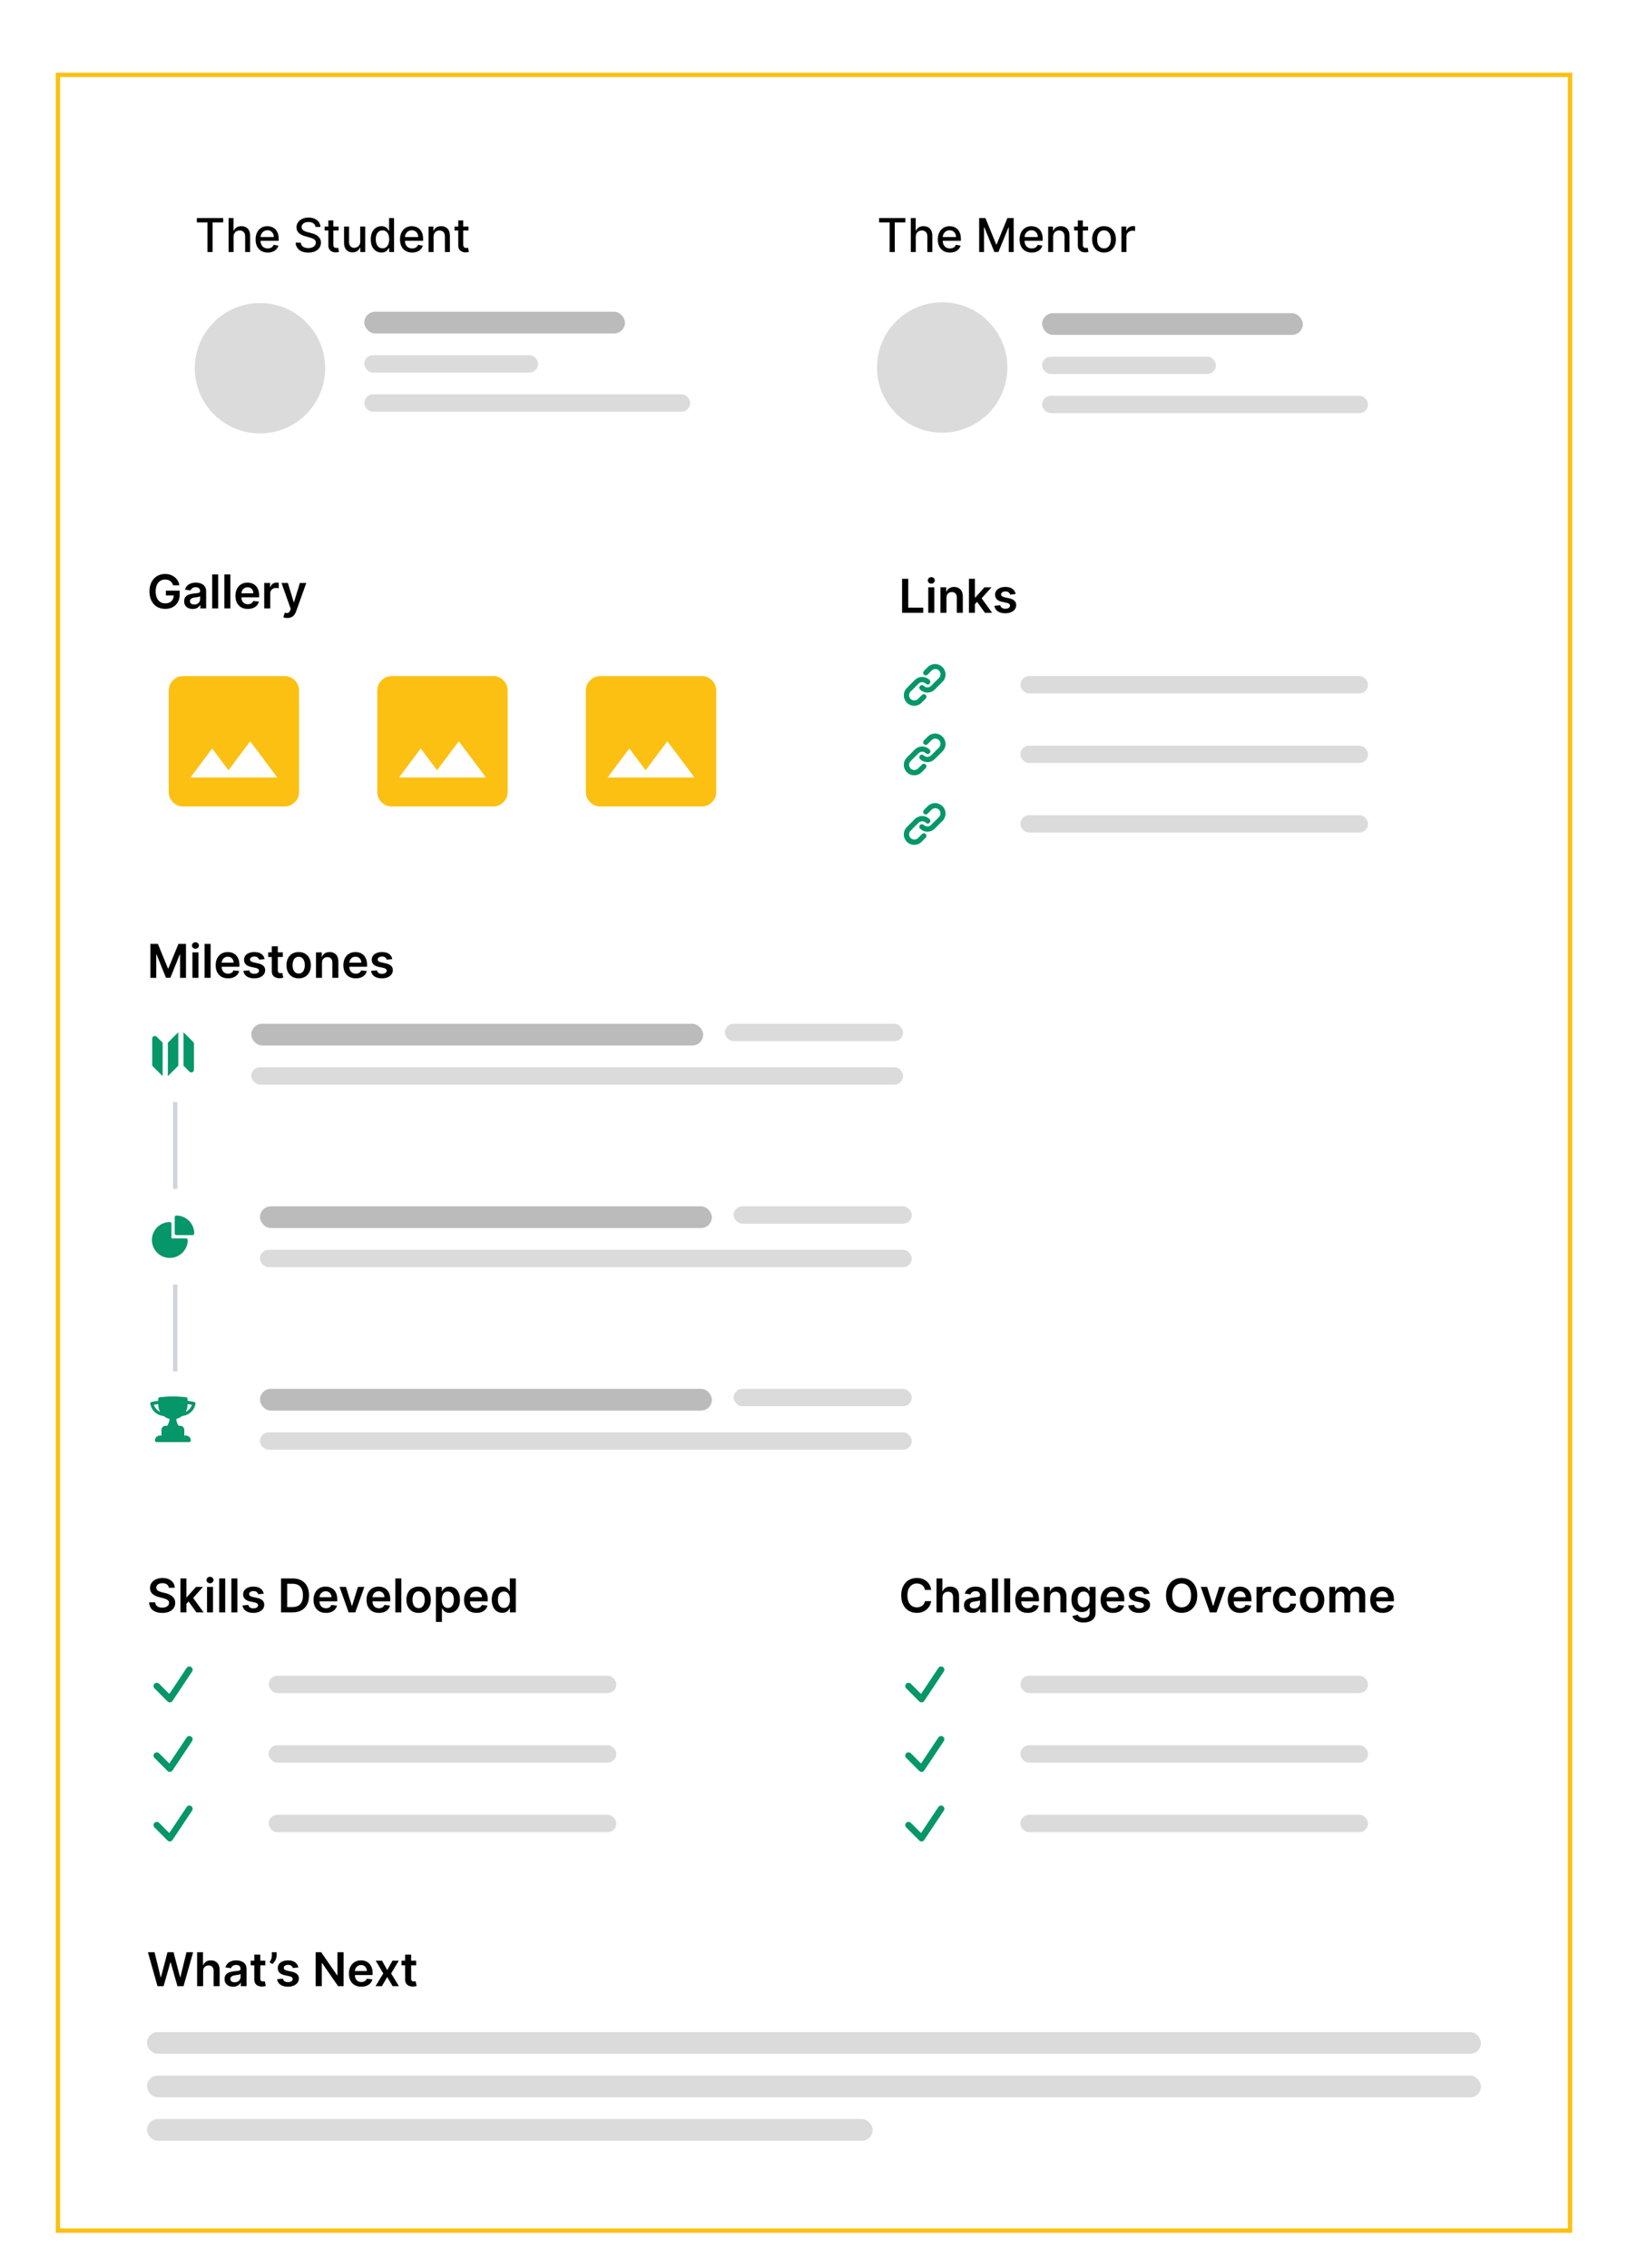 <svg width="438" height="610" viewBox="0 0 438 610" fill="none" xmlns="http://www.w3.org/2000/svg">
<g filter="url(#filter0_dd_2104_2528)">
<rect x="15" y="3.184" width="408" height="581.02" fill="white"/>
<rect x="15.585" y="3.768" width="406.831" height="579.851" stroke="#FBC012" stroke-width="1.169"/>
<g filter="url(#filter1_dd_2104_2528)">
<rect x="39.55" y="27.734" width="171.851" height="84.172" fill="white"/>
</g>
<g filter="url(#filter2_dd_2104_2528)">
<rect x="226.599" y="27.734" width="171.851" height="84.172" fill="white"/>
</g>
<path d="M52.964 43.463V42.274H60.046V43.463H57.191V51.425H55.814V43.463H52.964ZM62.839 47.35V51.425H61.504V42.274H62.822V45.679H62.907C63.067 45.309 63.313 45.016 63.644 44.798C63.974 44.581 64.406 44.472 64.939 44.472C65.41 44.472 65.821 44.569 66.173 44.763C66.527 44.956 66.801 45.245 66.995 45.63C67.191 46.011 67.29 46.487 67.29 47.059V51.425H65.954V47.22C65.954 46.717 65.824 46.327 65.565 46.05C65.306 45.77 64.945 45.63 64.484 45.63C64.168 45.63 63.885 45.697 63.635 45.831C63.388 45.965 63.192 46.161 63.049 46.42C62.909 46.677 62.839 46.986 62.839 47.35ZM72.03 51.563C71.354 51.563 70.772 51.419 70.283 51.13C69.798 50.838 69.422 50.428 69.157 49.901C68.895 49.371 68.764 48.75 68.764 48.038C68.764 47.335 68.895 46.715 69.157 46.179C69.422 45.643 69.792 45.224 70.266 44.924C70.742 44.623 71.299 44.472 71.937 44.472C72.324 44.472 72.699 44.536 73.063 44.664C73.426 44.793 73.752 44.994 74.041 45.268C74.33 45.542 74.558 45.898 74.725 46.336C74.891 46.77 74.975 47.299 74.975 47.922V48.395H69.519V47.395H73.666C73.666 47.043 73.594 46.732 73.451 46.461C73.308 46.187 73.107 45.971 72.848 45.813C72.592 45.655 72.291 45.576 71.945 45.576C71.57 45.576 71.243 45.668 70.963 45.853C70.686 46.035 70.471 46.273 70.319 46.568C70.17 46.86 70.096 47.177 70.096 47.52V48.302C70.096 48.76 70.176 49.151 70.337 49.472C70.501 49.794 70.729 50.04 71.021 50.209C71.312 50.376 71.654 50.46 72.044 50.46C72.297 50.46 72.528 50.424 72.736 50.352C72.945 50.278 73.125 50.168 73.277 50.022C73.429 49.876 73.545 49.696 73.626 49.481L74.89 49.709C74.789 50.081 74.607 50.408 74.345 50.688C74.086 50.965 73.76 51.181 73.366 51.335C72.976 51.487 72.531 51.563 72.03 51.563ZM84.885 44.678C84.838 44.255 84.641 43.927 84.296 43.695C83.95 43.46 83.515 43.342 82.991 43.342C82.615 43.342 82.291 43.401 82.017 43.521C81.743 43.637 81.53 43.798 81.378 44.003C81.229 44.206 81.154 44.437 81.154 44.696C81.154 44.913 81.205 45.101 81.306 45.259C81.41 45.417 81.546 45.549 81.713 45.656C81.883 45.761 82.064 45.849 82.258 45.92C82.452 45.989 82.638 46.045 82.817 46.09L83.71 46.322C84.002 46.394 84.301 46.49 84.608 46.613C84.915 46.735 85.2 46.896 85.462 47.095C85.724 47.295 85.935 47.542 86.096 47.837C86.26 48.132 86.342 48.485 86.342 48.896C86.342 49.414 86.208 49.874 85.94 50.276C85.675 50.679 85.289 50.996 84.782 51.228C84.279 51.461 83.67 51.577 82.955 51.577C82.27 51.577 81.677 51.468 81.177 51.251C80.676 51.033 80.285 50.725 80.002 50.326C79.719 49.923 79.562 49.447 79.532 48.896H80.918C80.944 49.227 81.052 49.502 81.239 49.722C81.43 49.94 81.673 50.102 81.968 50.209C82.265 50.314 82.592 50.366 82.946 50.366C83.336 50.366 83.683 50.305 83.987 50.183C84.294 50.058 84.535 49.885 84.711 49.664C84.887 49.441 84.975 49.18 84.975 48.882C84.975 48.611 84.897 48.389 84.742 48.217C84.59 48.044 84.383 47.901 84.121 47.788C83.862 47.675 83.569 47.575 83.241 47.488L82.16 47.194C81.427 46.994 80.846 46.7 80.417 46.313C79.991 45.926 79.778 45.414 79.778 44.776C79.778 44.249 79.921 43.789 80.207 43.395C80.493 43.002 80.88 42.697 81.369 42.48C81.857 42.259 82.408 42.149 83.022 42.149C83.642 42.149 84.188 42.258 84.662 42.475C85.138 42.693 85.514 42.992 85.788 43.373C86.062 43.752 86.205 44.186 86.217 44.678H84.885ZM91.088 44.562V45.634H87.339V44.562H91.088ZM88.345 42.917H89.681V49.41C89.681 49.669 89.719 49.864 89.797 49.995C89.874 50.123 89.974 50.211 90.096 50.259C90.221 50.303 90.357 50.326 90.503 50.326C90.61 50.326 90.704 50.318 90.784 50.303C90.865 50.288 90.927 50.276 90.972 50.268L91.213 51.371C91.136 51.401 91.026 51.431 90.883 51.461C90.74 51.493 90.561 51.511 90.347 51.514C89.995 51.52 89.667 51.458 89.364 51.327C89.06 51.195 88.814 50.993 88.626 50.719C88.439 50.445 88.345 50.101 88.345 49.687V42.917ZM96.913 48.579V44.562H98.254V51.425H96.94V50.236H96.869C96.711 50.603 96.458 50.908 96.109 51.152C95.764 51.394 95.333 51.514 94.818 51.514C94.377 51.514 93.987 51.417 93.647 51.224C93.311 51.027 93.046 50.737 92.852 50.352C92.661 49.968 92.566 49.493 92.566 48.927V44.562H93.902V48.766C93.902 49.234 94.032 49.606 94.291 49.883C94.55 50.16 94.886 50.299 95.3 50.299C95.551 50.299 95.799 50.236 96.047 50.111C96.297 49.986 96.504 49.797 96.668 49.544C96.835 49.291 96.916 48.969 96.913 48.579ZM102.618 51.559C102.064 51.559 101.57 51.417 101.135 51.134C100.703 50.848 100.363 50.442 100.116 49.915C99.872 49.384 99.75 48.748 99.75 48.007C99.75 47.265 99.873 46.63 100.121 46.103C100.371 45.576 100.713 45.172 101.148 44.892C101.583 44.612 102.076 44.472 102.627 44.472C103.053 44.472 103.396 44.544 103.655 44.687C103.917 44.827 104.12 44.991 104.262 45.178C104.408 45.366 104.522 45.531 104.602 45.674H104.682V42.274H106.018V51.425H104.714V50.357H104.602C104.522 50.503 104.405 50.67 104.254 50.857C104.105 51.045 103.899 51.209 103.637 51.349C103.375 51.489 103.035 51.559 102.618 51.559ZM102.913 50.419C103.297 50.419 103.622 50.318 103.887 50.116C104.155 49.91 104.358 49.626 104.495 49.262C104.635 48.899 104.705 48.476 104.705 47.993C104.705 47.517 104.636 47.1 104.499 46.742C104.362 46.385 104.161 46.106 103.896 45.907C103.631 45.707 103.303 45.607 102.913 45.607C102.511 45.607 102.176 45.712 101.908 45.92C101.64 46.129 101.437 46.413 101.3 46.773C101.166 47.134 101.099 47.541 101.099 47.993C101.099 48.452 101.168 48.865 101.305 49.231C101.442 49.597 101.644 49.888 101.912 50.102C102.183 50.314 102.517 50.419 102.913 50.419ZM110.883 51.563C110.207 51.563 109.625 51.419 109.136 51.13C108.651 50.838 108.275 50.428 108.01 49.901C107.748 49.371 107.617 48.75 107.617 48.038C107.617 47.335 107.748 46.715 108.01 46.179C108.275 45.643 108.645 45.224 109.118 44.924C109.595 44.623 110.152 44.472 110.789 44.472C111.177 44.472 111.552 44.536 111.915 44.664C112.279 44.793 112.605 44.994 112.894 45.268C113.183 45.542 113.411 45.898 113.577 46.336C113.744 46.77 113.828 47.299 113.828 47.922V48.395H108.372V47.395H112.519C112.519 47.043 112.447 46.732 112.304 46.461C112.161 46.187 111.96 45.971 111.701 45.813C111.445 45.655 111.144 45.576 110.798 45.576C110.423 45.576 110.095 45.668 109.815 45.853C109.538 46.035 109.324 46.273 109.172 46.568C109.023 46.86 108.948 47.177 108.948 47.52V48.302C108.948 48.76 109.029 49.151 109.19 49.472C109.354 49.794 109.581 50.04 109.873 50.209C110.165 50.376 110.506 50.46 110.897 50.46C111.15 50.46 111.381 50.424 111.589 50.352C111.798 50.278 111.978 50.168 112.13 50.022C112.282 49.876 112.398 49.696 112.478 49.481L113.743 49.709C113.642 50.081 113.46 50.408 113.198 50.688C112.939 50.965 112.612 51.181 112.219 51.335C111.829 51.487 111.384 51.563 110.883 51.563ZM116.646 47.35V51.425H115.31V44.562H116.592V45.679H116.677C116.835 45.315 117.082 45.023 117.419 44.803C117.759 44.583 118.186 44.472 118.701 44.472C119.169 44.472 119.579 44.571 119.93 44.767C120.282 44.961 120.554 45.25 120.748 45.634C120.941 46.018 121.038 46.493 121.038 47.059V51.425H119.702V47.22C119.702 46.723 119.573 46.334 119.313 46.054C119.054 45.771 118.698 45.63 118.246 45.63C117.936 45.63 117.66 45.697 117.419 45.831C117.181 45.965 116.991 46.161 116.851 46.42C116.714 46.677 116.646 46.986 116.646 47.35ZM126.034 44.562V45.634H122.285V44.562H126.034ZM123.29 42.917H124.626V49.41C124.626 49.669 124.665 49.864 124.742 49.995C124.82 50.123 124.919 50.211 125.042 50.259C125.167 50.303 125.302 50.326 125.448 50.326C125.555 50.326 125.649 50.318 125.73 50.303C125.81 50.288 125.873 50.276 125.917 50.268L126.159 51.371C126.081 51.401 125.971 51.431 125.828 51.461C125.685 51.493 125.506 51.511 125.292 51.514C124.94 51.52 124.613 51.458 124.309 51.327C124.005 51.195 123.759 50.993 123.572 50.719C123.384 50.445 123.29 50.101 123.29 49.687V42.917Z" fill="black"/>
<g filter="url(#filter3_d_2104_2528)">
<circle cx="69.945" cy="81.51" r="17.536" fill="#DBDBDB"/>
</g>
<rect x="98.003" y="67.482" width="70.143" height="5.845" rx="2.923" fill="#BBBBBB"/>
<rect x="98.003" y="79.173" width="46.762" height="4.676" rx="2.338" fill="#DBDBDB"/>
<rect x="98.003" y="89.694" width="87.679" height="4.676" rx="2.338" fill="#DBDBDB"/>
<path d="M236.505 43.463V42.274H243.587V43.463H240.732V51.425H239.356V43.463H236.505ZM246.381 47.35V51.425H245.045V42.274H246.363V45.679H246.448C246.609 45.309 246.855 45.016 247.185 44.798C247.516 44.581 247.948 44.472 248.481 44.472C248.952 44.472 249.363 44.569 249.714 44.763C250.069 44.956 250.343 45.245 250.536 45.63C250.733 46.011 250.831 46.487 250.831 47.059V51.425H249.495V47.22C249.495 46.717 249.366 46.327 249.107 46.05C248.847 45.77 248.487 45.63 248.025 45.63C247.709 45.63 247.426 45.697 247.176 45.831C246.929 45.965 246.734 46.161 246.591 46.42C246.451 46.677 246.381 46.986 246.381 47.35ZM255.572 51.563C254.896 51.563 254.313 51.419 253.825 51.13C253.339 50.838 252.964 50.428 252.699 49.901C252.437 49.371 252.306 48.75 252.306 48.038C252.306 47.335 252.437 46.715 252.699 46.179C252.964 45.643 253.333 45.224 253.807 44.924C254.284 44.623 254.841 44.472 255.478 44.472C255.865 44.472 256.241 44.536 256.604 44.664C256.967 44.793 257.294 44.994 257.583 45.268C257.872 45.542 258.099 45.898 258.266 46.336C258.433 46.77 258.516 47.299 258.516 47.922V48.395H253.061V47.395H257.207C257.207 47.043 257.136 46.732 256.993 46.461C256.85 46.187 256.649 45.971 256.39 45.813C256.133 45.655 255.833 45.576 255.487 45.576C255.112 45.576 254.784 45.668 254.504 45.853C254.227 46.035 254.013 46.273 253.861 46.568C253.712 46.86 253.637 47.177 253.637 47.52V48.302C253.637 48.76 253.718 49.151 253.878 49.472C254.042 49.794 254.27 50.04 254.562 50.209C254.854 50.376 255.195 50.46 255.585 50.46C255.839 50.46 256.069 50.424 256.278 50.352C256.486 50.278 256.667 50.168 256.819 50.022C256.97 49.876 257.087 49.696 257.167 49.481L258.432 49.709C258.33 50.081 258.149 50.408 257.886 50.688C257.627 50.965 257.301 51.181 256.908 51.335C256.518 51.487 256.072 51.563 255.572 51.563ZM263.436 42.274H265.111L268.025 49.387H268.132L271.045 42.274H272.721V51.425H271.407V44.803H271.322L268.623 51.411H267.533L264.834 44.798H264.749V51.425H263.436V42.274ZM277.579 51.563C276.902 51.563 276.32 51.419 275.832 51.13C275.346 50.838 274.971 50.428 274.706 49.901C274.443 49.371 274.312 48.75 274.312 48.038C274.312 47.335 274.443 46.715 274.706 46.179C274.971 45.643 275.34 45.224 275.814 44.924C276.29 44.623 276.847 44.472 277.485 44.472C277.872 44.472 278.247 44.536 278.611 44.664C278.974 44.793 279.3 44.994 279.589 45.268C279.878 45.542 280.106 45.898 280.273 46.336C280.44 46.77 280.523 47.299 280.523 47.922V48.395H275.068V47.395H279.214C279.214 47.043 279.142 46.732 279 46.461C278.857 46.187 278.655 45.971 278.396 45.813C278.14 45.655 277.839 45.576 277.494 45.576C277.118 45.576 276.791 45.668 276.511 45.853C276.234 46.035 276.019 46.273 275.867 46.568C275.718 46.86 275.644 47.177 275.644 47.52V48.302C275.644 48.76 275.724 49.151 275.885 49.472C276.049 49.794 276.277 50.04 276.569 50.209C276.861 50.376 277.202 50.46 277.592 50.46C277.845 50.46 278.076 50.424 278.285 50.352C278.493 50.278 278.673 50.168 278.825 50.022C278.977 49.876 279.093 49.696 279.174 49.481L280.438 49.709C280.337 50.081 280.155 50.408 279.893 50.688C279.634 50.965 279.308 51.181 278.915 51.335C278.524 51.487 278.079 51.563 277.579 51.563ZM283.341 47.35V51.425H282.005V44.562H283.288V45.679H283.373C283.531 45.315 283.778 45.023 284.114 44.803C284.454 44.583 284.881 44.472 285.397 44.472C285.864 44.472 286.274 44.571 286.626 44.767C286.977 44.961 287.25 45.25 287.443 45.634C287.637 46.018 287.734 46.493 287.734 47.059V51.425H286.398V47.22C286.398 46.723 286.268 46.334 286.009 46.054C285.75 45.771 285.394 45.63 284.941 45.63C284.631 45.63 284.356 45.697 284.114 45.831C283.876 45.965 283.687 46.161 283.547 46.42C283.41 46.677 283.341 46.986 283.341 47.35ZM292.729 44.562V45.634H288.98V44.562H292.729ZM289.986 42.917H291.322V49.41C291.322 49.669 291.36 49.864 291.438 49.995C291.515 50.123 291.615 50.211 291.737 50.259C291.862 50.303 291.998 50.326 292.144 50.326C292.251 50.326 292.345 50.318 292.425 50.303C292.506 50.288 292.568 50.276 292.613 50.268L292.854 51.371C292.777 51.401 292.666 51.431 292.523 51.461C292.38 51.493 292.202 51.511 291.987 51.514C291.636 51.52 291.308 51.458 291.004 51.327C290.7 51.195 290.455 50.993 290.267 50.719C290.079 50.445 289.986 50.101 289.986 49.687V42.917ZM297.024 51.563C296.381 51.563 295.819 51.416 295.34 51.121C294.86 50.826 294.488 50.413 294.222 49.883C293.957 49.353 293.825 48.733 293.825 48.025C293.825 47.313 293.957 46.69 294.222 46.157C294.488 45.624 294.86 45.21 295.34 44.915C295.819 44.62 296.381 44.472 297.024 44.472C297.667 44.472 298.229 44.62 298.709 44.915C299.188 45.21 299.56 45.624 299.826 46.157C300.091 46.69 300.223 47.313 300.223 48.025C300.223 48.733 300.091 49.353 299.826 49.883C299.56 50.413 299.188 50.826 298.709 51.121C298.229 51.416 297.667 51.563 297.024 51.563ZM297.028 50.442C297.446 50.442 297.791 50.332 298.065 50.111C298.339 49.891 298.542 49.597 298.673 49.231C298.807 48.865 298.874 48.461 298.874 48.02C298.874 47.582 298.807 47.18 298.673 46.814C298.542 46.444 298.339 46.148 298.065 45.925C297.791 45.701 297.446 45.589 297.028 45.589C296.608 45.589 296.26 45.701 295.983 45.925C295.709 46.148 295.505 46.444 295.371 46.814C295.24 47.18 295.174 47.582 295.174 48.02C295.174 48.461 295.24 48.865 295.371 49.231C295.505 49.597 295.709 49.891 295.983 50.111C296.26 50.332 296.608 50.442 297.028 50.442ZM301.714 51.425V44.562H303.006V45.652H303.077C303.202 45.283 303.423 44.992 303.739 44.781C304.057 44.566 304.418 44.459 304.82 44.459C304.903 44.459 305.002 44.462 305.115 44.468C305.231 44.474 305.322 44.481 305.387 44.49V45.768C305.334 45.753 305.238 45.737 305.101 45.719C304.964 45.698 304.827 45.688 304.69 45.688C304.374 45.688 304.093 45.755 303.846 45.889C303.601 46.02 303.408 46.203 303.265 46.438C303.122 46.671 303.05 46.936 303.05 47.234V51.425H301.714Z" fill="black"/>
<g filter="url(#filter4_d_2104_2528)">
<circle cx="253.487" cy="81.313" r="17.536" fill="#DBDBDB"/>
</g>
<rect x="280.375" y="67.869" width="70.143" height="5.845" rx="2.923" fill="#BBBBBB"/>
<rect x="280.375" y="79.56" width="46.762" height="4.676" rx="2.338" fill="#DBDBDB"/>
<rect x="280.375" y="90.081" width="87.679" height="4.676" rx="2.338" fill="#DBDBDB"/>
<path d="M242.698 148.456V139.316H244.354V147.068H248.379V148.456H242.698ZM249.745 148.456V141.601H251.36V148.456H249.745ZM250.557 140.628C250.301 140.628 250.081 140.543 249.897 140.374C249.712 140.201 249.62 139.995 249.62 139.754C249.62 139.51 249.712 139.303 249.897 139.133C250.081 138.961 250.301 138.874 250.557 138.874C250.816 138.874 251.036 138.961 251.218 139.133C251.402 139.303 251.494 139.51 251.494 139.754C251.494 139.995 251.402 140.201 251.218 140.374C251.036 140.543 250.816 140.628 250.557 140.628ZM254.637 144.44V148.456H253.022V141.601H254.566V142.766H254.646C254.804 142.382 255.055 142.077 255.4 141.851C255.749 141.625 256.178 141.512 256.69 141.512C257.163 141.512 257.575 141.613 257.926 141.815C258.28 142.018 258.554 142.311 258.748 142.695C258.944 143.078 259.041 143.544 259.038 144.091V148.456H257.422V144.341C257.422 143.883 257.303 143.525 257.065 143.266C256.83 143.007 256.504 142.878 256.088 142.878C255.805 142.878 255.554 142.94 255.334 143.065C255.116 143.187 254.945 143.364 254.82 143.596C254.698 143.828 254.637 144.109 254.637 144.44ZM262.153 146.305L262.148 144.355H262.407L264.871 141.601H266.758L263.728 144.975H263.393L262.153 146.305ZM260.68 148.456V139.316H262.296V148.456H260.68ZM264.982 148.456L262.751 145.337L263.84 144.199L266.915 148.456H264.982ZM273.253 143.413L271.78 143.574C271.739 143.425 271.666 143.285 271.561 143.154C271.46 143.023 271.323 142.918 271.151 142.837C270.978 142.757 270.767 142.717 270.517 142.717C270.181 142.717 269.898 142.79 269.669 142.936C269.443 143.081 269.332 143.27 269.335 143.502C269.332 143.702 269.404 143.864 269.553 143.989C269.705 144.114 269.955 144.216 270.303 144.297L271.472 144.547C272.121 144.686 272.603 144.908 272.918 145.212C273.237 145.515 273.397 145.912 273.4 146.403C273.397 146.835 273.271 147.215 273.021 147.546C272.774 147.873 272.43 148.129 271.99 148.313C271.55 148.498 271.044 148.59 270.473 148.59C269.634 148.59 268.958 148.414 268.446 148.063C267.935 147.709 267.63 147.217 267.532 146.586L269.107 146.434C269.178 146.744 269.33 146.977 269.562 147.135C269.794 147.293 270.096 147.372 270.468 147.372C270.852 147.372 271.16 147.293 271.392 147.135C271.627 146.977 271.744 146.782 271.744 146.55C271.744 146.354 271.669 146.192 271.517 146.064C271.368 145.936 271.136 145.838 270.821 145.769L269.651 145.524C268.994 145.387 268.507 145.157 268.192 144.832C267.877 144.505 267.72 144.091 267.723 143.592C267.72 143.169 267.835 142.803 268.067 142.494C268.302 142.181 268.628 141.94 269.044 141.771C269.464 141.598 269.947 141.512 270.495 141.512C271.298 141.512 271.93 141.683 272.392 142.025C272.856 142.367 273.143 142.83 273.253 143.413Z" fill="black"/>
<path fill-rule="evenodd" clip-rule="evenodd" d="M250.625 164.026C250.754 163.892 250.909 163.785 251.08 163.711C251.251 163.638 251.435 163.599 251.622 163.597C251.808 163.596 251.993 163.631 252.165 163.702C252.338 163.772 252.494 163.876 252.626 164.008C252.758 164.14 252.862 164.296 252.932 164.469C253.003 164.641 253.038 164.826 253.037 165.012C253.035 165.199 252.996 165.383 252.923 165.554C252.849 165.725 252.743 165.88 252.609 166.009L250.504 168.113C250.241 168.376 249.884 168.524 249.512 168.524C249.14 168.524 248.784 168.376 248.521 168.113C248.388 167.986 248.211 167.915 248.027 167.917C247.843 167.918 247.667 167.992 247.537 168.122C247.407 168.252 247.333 168.428 247.332 168.612C247.33 168.796 247.401 168.973 247.529 169.105C248.055 169.631 248.768 169.927 249.512 169.927C250.256 169.927 250.97 169.631 251.496 169.105L253.6 167.001C254.111 166.472 254.394 165.763 254.388 165.027C254.381 164.292 254.086 163.588 253.566 163.068C253.046 162.548 252.342 162.253 251.607 162.246C250.871 162.24 250.162 162.523 249.633 163.034L248.581 164.086C248.514 164.151 248.46 164.228 248.424 164.314C248.387 164.399 248.368 164.491 248.367 164.584C248.366 164.677 248.384 164.77 248.419 164.856C248.454 164.942 248.506 165.021 248.572 165.086C248.638 165.152 248.716 165.204 248.803 165.24C248.889 165.275 248.981 165.293 249.074 165.292C249.167 165.291 249.259 165.272 249.345 165.235C249.431 165.198 249.508 165.145 249.573 165.078L250.625 164.026ZM247.118 167.533C247.381 167.27 247.738 167.122 248.11 167.122C248.482 167.122 248.838 167.27 249.101 167.533C249.166 167.6 249.243 167.653 249.329 167.69C249.415 167.727 249.507 167.746 249.6 167.747C249.693 167.748 249.785 167.73 249.872 167.695C249.958 167.659 250.036 167.607 250.102 167.541C250.168 167.476 250.22 167.397 250.255 167.311C250.29 167.225 250.308 167.132 250.307 167.039C250.306 166.946 250.287 166.854 250.25 166.769C250.214 166.683 250.16 166.606 250.093 166.541C249.567 166.015 248.854 165.719 248.11 165.719C247.366 165.719 246.652 166.015 246.126 166.541L244.022 168.645C243.754 168.904 243.54 169.214 243.393 169.556C243.246 169.898 243.168 170.266 243.165 170.639C243.162 171.011 243.233 171.381 243.374 171.726C243.515 172.071 243.723 172.384 243.987 172.647C244.25 172.911 244.564 173.119 244.908 173.26C245.253 173.401 245.623 173.472 245.995 173.469C246.368 173.466 246.736 173.388 247.078 173.241C247.42 173.094 247.73 172.88 247.989 172.612L249.041 171.56C249.108 171.496 249.161 171.418 249.198 171.333C249.235 171.247 249.254 171.155 249.255 171.062C249.256 170.969 249.238 170.876 249.203 170.79C249.168 170.704 249.116 170.626 249.05 170.56C248.984 170.494 248.906 170.442 248.819 170.407C248.733 170.371 248.641 170.354 248.548 170.354C248.455 170.355 248.362 170.375 248.277 170.411C248.191 170.448 248.114 170.501 248.049 170.568L246.997 171.621C246.868 171.755 246.713 171.861 246.542 171.935C246.371 172.009 246.186 172.047 246 172.049C245.814 172.05 245.629 172.015 245.457 171.944C245.284 171.874 245.128 171.77 244.996 171.638C244.864 171.506 244.76 171.35 244.69 171.177C244.619 171.005 244.584 170.82 244.585 170.634C244.587 170.448 244.626 170.264 244.699 170.092C244.773 169.921 244.879 169.766 245.013 169.637L247.118 167.533Z" fill="#059669"/>
<rect x="274.53" y="165.484" width="93.524" height="4.676" rx="2.338" fill="#DBDBDB"/>
<path fill-rule="evenodd" clip-rule="evenodd" d="M250.625 182.731C250.754 182.597 250.909 182.49 251.08 182.416C251.251 182.343 251.435 182.304 251.622 182.302C251.808 182.301 251.993 182.336 252.165 182.407C252.338 182.477 252.494 182.581 252.626 182.713C252.758 182.845 252.862 183.002 252.932 183.174C253.003 183.346 253.038 183.531 253.037 183.717C253.035 183.904 252.996 184.088 252.923 184.259C252.849 184.43 252.743 184.585 252.609 184.714L250.504 186.819C250.241 187.082 249.884 187.229 249.512 187.229C249.14 187.229 248.784 187.082 248.521 186.819C248.388 186.691 248.211 186.62 248.027 186.622C247.843 186.623 247.667 186.697 247.537 186.827C247.407 186.957 247.333 187.133 247.332 187.317C247.33 187.501 247.401 187.678 247.529 187.81C248.055 188.336 248.768 188.632 249.512 188.632C250.256 188.632 250.97 188.336 251.496 187.81L253.6 185.706C254.111 185.177 254.394 184.468 254.388 183.733C254.381 182.997 254.086 182.293 253.566 181.773C253.046 181.253 252.342 180.958 251.607 180.951C250.871 180.945 250.162 181.228 249.633 181.739L248.581 182.791C248.514 182.856 248.46 182.933 248.424 183.019C248.387 183.104 248.368 183.196 248.367 183.289C248.366 183.382 248.384 183.475 248.419 183.561C248.454 183.647 248.506 183.726 248.572 183.791C248.638 183.857 248.716 183.909 248.803 183.945C248.889 183.98 248.981 183.998 249.074 183.997C249.167 183.996 249.259 183.977 249.345 183.94C249.431 183.903 249.508 183.85 249.573 183.783L250.625 182.731ZM247.118 186.238C247.381 185.975 247.738 185.827 248.11 185.827C248.482 185.827 248.838 185.975 249.101 186.238C249.166 186.305 249.243 186.358 249.329 186.395C249.415 186.432 249.507 186.451 249.6 186.452C249.693 186.453 249.785 186.435 249.872 186.4C249.958 186.364 250.036 186.312 250.102 186.246C250.168 186.181 250.22 186.102 250.255 186.016C250.29 185.93 250.308 185.838 250.307 185.744C250.306 185.651 250.287 185.559 250.25 185.474C250.214 185.388 250.16 185.311 250.093 185.246C249.567 184.72 248.854 184.424 248.11 184.424C247.366 184.424 246.652 184.72 246.126 185.246L244.022 187.35C243.754 187.609 243.54 187.919 243.393 188.261C243.246 188.603 243.168 188.971 243.165 189.344C243.162 189.717 243.233 190.086 243.374 190.431C243.515 190.776 243.723 191.089 243.987 191.352C244.25 191.616 244.564 191.824 244.908 191.965C245.253 192.106 245.623 192.177 245.995 192.174C246.368 192.171 246.736 192.093 247.078 191.946C247.42 191.799 247.73 191.586 247.989 191.318L249.041 190.265C249.108 190.201 249.161 190.123 249.198 190.038C249.235 189.952 249.254 189.86 249.255 189.767C249.256 189.674 249.238 189.581 249.203 189.495C249.168 189.409 249.116 189.331 249.05 189.265C248.984 189.199 248.906 189.147 248.819 189.112C248.733 189.076 248.641 189.059 248.548 189.059C248.455 189.06 248.362 189.08 248.277 189.116C248.191 189.153 248.114 189.207 248.049 189.274L246.997 190.326C246.868 190.46 246.713 190.567 246.542 190.64C246.371 190.714 246.186 190.752 246 190.754C245.814 190.756 245.629 190.72 245.457 190.65C245.284 190.579 245.128 190.475 244.996 190.343C244.864 190.211 244.76 190.055 244.69 189.882C244.619 189.71 244.584 189.525 244.585 189.339C244.587 189.153 244.626 188.969 244.699 188.797C244.773 188.626 244.879 188.471 245.013 188.342L247.118 186.238Z" fill="#059669"/>
<rect x="274.53" y="184.189" width="93.524" height="4.676" rx="2.338" fill="#DBDBDB"/>
<path fill-rule="evenodd" clip-rule="evenodd" d="M250.625 201.436C250.754 201.302 250.909 201.195 251.08 201.121C251.251 201.048 251.435 201.009 251.622 201.007C251.808 201.006 251.993 201.041 252.165 201.112C252.338 201.182 252.494 201.287 252.626 201.418C252.758 201.55 252.862 201.707 252.932 201.879C253.003 202.051 253.038 202.236 253.037 202.422C253.035 202.609 252.996 202.793 252.923 202.964C252.849 203.135 252.743 203.29 252.609 203.419L250.504 205.524C250.241 205.787 249.884 205.934 249.512 205.934C249.14 205.934 248.784 205.787 248.521 205.524C248.388 205.396 248.211 205.325 248.027 205.327C247.843 205.328 247.667 205.402 247.537 205.532C247.407 205.662 247.333 205.838 247.332 206.022C247.33 206.206 247.401 206.383 247.529 206.515C248.055 207.041 248.768 207.337 249.512 207.337C250.256 207.337 250.97 207.041 251.496 206.515L253.6 204.411C254.111 203.882 254.394 203.173 254.388 202.438C254.381 201.702 254.086 200.998 253.566 200.478C253.046 199.958 252.342 199.663 251.607 199.656C250.871 199.65 250.162 199.933 249.633 200.444L248.581 201.496C248.514 201.561 248.46 201.638 248.424 201.724C248.387 201.809 248.368 201.901 248.367 201.994C248.366 202.088 248.384 202.18 248.419 202.266C248.454 202.352 248.506 202.431 248.572 202.497C248.638 202.562 248.716 202.614 248.803 202.65C248.889 202.685 248.981 202.703 249.074 202.702C249.167 202.701 249.259 202.682 249.345 202.645C249.431 202.608 249.508 202.555 249.573 202.488L250.625 201.436ZM247.118 204.943C247.381 204.68 247.738 204.532 248.11 204.532C248.482 204.532 248.838 204.68 249.101 204.943C249.166 205.01 249.243 205.063 249.329 205.1C249.415 205.137 249.507 205.156 249.6 205.157C249.693 205.158 249.785 205.14 249.872 205.105C249.958 205.069 250.036 205.017 250.102 204.952C250.168 204.886 250.22 204.807 250.255 204.721C250.29 204.635 250.308 204.543 250.307 204.449C250.306 204.356 250.287 204.264 250.25 204.179C250.214 204.093 250.16 204.016 250.093 203.951C249.567 203.425 248.854 203.13 248.11 203.13C247.366 203.13 246.652 203.425 246.126 203.951L244.022 206.055C243.754 206.314 243.54 206.624 243.393 206.966C243.246 207.308 243.168 207.677 243.165 208.049C243.162 208.422 243.233 208.791 243.374 209.136C243.515 209.481 243.723 209.794 243.987 210.057C244.25 210.321 244.564 210.529 244.908 210.67C245.253 210.811 245.623 210.882 245.995 210.879C246.368 210.876 246.736 210.798 247.078 210.651C247.42 210.504 247.73 210.291 247.989 210.023L249.041 208.97C249.108 208.906 249.161 208.828 249.198 208.743C249.235 208.657 249.254 208.565 249.255 208.472C249.256 208.379 249.238 208.287 249.203 208.2C249.168 208.114 249.116 208.036 249.05 207.97C248.984 207.904 248.906 207.852 248.819 207.817C248.733 207.781 248.641 207.764 248.548 207.765C248.455 207.765 248.362 207.785 248.277 207.821C248.191 207.858 248.114 207.912 248.049 207.979L246.997 209.031C246.868 209.165 246.713 209.272 246.542 209.345C246.371 209.419 246.186 209.457 246 209.459C245.814 209.461 245.629 209.425 245.457 209.355C245.284 209.284 245.128 209.18 244.996 209.048C244.864 208.916 244.76 208.76 244.69 208.587C244.619 208.415 244.584 208.23 244.585 208.044C244.587 207.858 244.626 207.674 244.699 207.503C244.773 207.331 244.879 207.177 245.013 207.047L247.118 204.943Z" fill="#059669"/>
<rect x="274.53" y="202.895" width="93.524" height="4.676" rx="2.338" fill="#DBDBDB"/>
<path d="M40.452 237.516H42.478L45.191 244.139H45.298L48.012 237.516H50.038V246.656H48.449V240.377H48.364L45.838 246.629H44.651L42.125 240.364H42.04V246.656H40.452V237.516ZM51.769 246.656V239.801H53.385V246.656H51.769ZM52.581 238.828C52.326 238.828 52.105 238.744 51.921 238.574C51.737 238.401 51.644 238.195 51.644 237.954C51.644 237.71 51.737 237.503 51.921 237.333C52.105 237.161 52.326 237.075 52.581 237.075C52.84 237.075 53.06 237.161 53.242 237.333C53.426 237.503 53.519 237.71 53.519 237.954C53.519 238.195 53.426 238.401 53.242 238.574C53.06 238.744 52.84 238.828 52.581 238.828ZM56.662 237.516V246.656H55.046V237.516H56.662ZM61.358 246.79C60.67 246.79 60.077 246.647 59.577 246.362C59.08 246.073 58.698 245.666 58.43 245.139C58.162 244.609 58.028 243.986 58.028 243.269C58.028 242.564 58.162 241.945 58.43 241.412C58.701 240.877 59.079 240.46 59.564 240.163C60.049 239.862 60.618 239.712 61.273 239.712C61.695 239.712 62.094 239.781 62.469 239.917C62.847 240.051 63.18 240.26 63.469 240.542C63.76 240.825 63.989 241.185 64.156 241.622C64.323 242.057 64.406 242.574 64.406 243.175V243.671H58.787V242.582H62.857C62.854 242.272 62.787 241.997 62.656 241.756C62.526 241.512 62.343 241.32 62.107 241.18C61.875 241.041 61.605 240.971 61.295 240.971C60.965 240.971 60.675 241.051 60.425 241.212C60.175 241.369 59.98 241.578 59.84 241.836C59.703 242.092 59.633 242.373 59.631 242.68V243.63C59.631 244.029 59.703 244.371 59.849 244.657C59.995 244.94 60.199 245.157 60.461 245.308C60.722 245.457 61.029 245.532 61.38 245.532C61.615 245.532 61.828 245.499 62.018 245.433C62.209 245.365 62.374 245.265 62.514 245.134C62.653 245.004 62.759 244.841 62.83 244.648L64.339 244.818C64.244 245.216 64.062 245.564 63.794 245.862C63.53 246.156 63.19 246.386 62.777 246.549C62.363 246.71 61.89 246.79 61.358 246.79ZM71.19 241.613L69.718 241.774C69.676 241.625 69.603 241.485 69.499 241.354C69.398 241.223 69.261 241.118 69.088 241.038C68.916 240.957 68.705 240.917 68.455 240.917C68.118 240.917 67.836 240.99 67.607 241.136C67.381 241.282 67.269 241.47 67.272 241.703C67.269 241.902 67.342 242.064 67.491 242.189C67.642 242.314 67.892 242.417 68.24 242.497L69.41 242.747C70.058 242.887 70.54 243.108 70.856 243.412C71.174 243.715 71.335 244.112 71.338 244.603C71.335 245.035 71.208 245.416 70.958 245.746C70.711 246.073 70.368 246.329 69.927 246.513C69.487 246.698 68.981 246.79 68.41 246.79C67.571 246.79 66.896 246.615 66.384 246.264C65.872 245.909 65.567 245.417 65.469 244.786L67.044 244.635C67.116 244.944 67.268 245.178 67.5 245.335C67.732 245.493 68.034 245.572 68.406 245.572C68.789 245.572 69.097 245.493 69.329 245.335C69.564 245.178 69.682 244.983 69.682 244.751C69.682 244.554 69.606 244.392 69.454 244.264C69.306 244.136 69.073 244.038 68.758 243.97L67.589 243.724C66.931 243.587 66.445 243.357 66.13 243.032C65.814 242.705 65.658 242.292 65.661 241.792C65.658 241.369 65.772 241.003 66.005 240.694C66.24 240.382 66.565 240.141 66.982 239.971C67.401 239.798 67.885 239.712 68.432 239.712C69.236 239.712 69.868 239.883 70.329 240.225C70.793 240.567 71.08 241.03 71.19 241.613ZM76.093 239.801V241.051H72.152V239.801H76.093ZM73.125 238.159H74.741V244.594C74.741 244.812 74.773 244.978 74.839 245.094C74.907 245.207 74.996 245.285 75.106 245.326C75.217 245.368 75.339 245.389 75.472 245.389C75.574 245.389 75.666 245.381 75.749 245.366C75.835 245.352 75.901 245.338 75.946 245.326L76.218 246.589C76.132 246.619 76.008 246.652 75.847 246.687C75.69 246.723 75.496 246.744 75.267 246.75C74.863 246.762 74.498 246.701 74.174 246.567C73.85 246.43 73.592 246.219 73.402 245.933C73.214 245.648 73.122 245.291 73.125 244.862V238.159ZM80.36 246.79C79.691 246.79 79.111 246.643 78.62 246.348C78.129 246.054 77.748 245.642 77.477 245.112C77.21 244.583 77.076 243.964 77.076 243.256C77.076 242.547 77.21 241.927 77.477 241.395C77.748 240.862 78.129 240.448 78.62 240.154C79.111 239.859 79.691 239.712 80.36 239.712C81.03 239.712 81.61 239.859 82.101 240.154C82.592 240.448 82.971 240.862 83.239 241.395C83.51 241.927 83.645 242.547 83.645 243.256C83.645 243.964 83.51 244.583 83.239 245.112C82.971 245.642 82.592 246.054 82.101 246.348C81.61 246.643 81.03 246.79 80.36 246.79ZM80.369 245.496C80.732 245.496 81.036 245.396 81.28 245.197C81.524 244.995 81.705 244.724 81.824 244.385C81.946 244.045 82.007 243.668 82.007 243.251C82.007 242.832 81.946 242.452 81.824 242.113C81.705 241.771 81.524 241.499 81.28 241.296C81.036 241.094 80.732 240.993 80.369 240.993C79.997 240.993 79.688 241.094 79.441 241.296C79.197 241.499 79.014 241.771 78.892 242.113C78.773 242.452 78.714 242.832 78.714 243.251C78.714 243.668 78.773 244.045 78.892 244.385C79.014 244.724 79.197 244.995 79.441 245.197C79.688 245.396 79.997 245.496 80.369 245.496ZM86.632 242.64V246.656H85.016V239.801H86.56V240.966H86.641C86.798 240.582 87.05 240.277 87.395 240.051C87.743 239.825 88.173 239.712 88.685 239.712C89.158 239.712 89.57 239.813 89.921 240.016C90.275 240.218 90.549 240.511 90.742 240.895C90.938 241.279 91.035 241.744 91.032 242.292V246.656H89.417V242.542C89.417 242.083 89.298 241.725 89.06 241.466C88.825 241.207 88.499 241.078 88.082 241.078C87.8 241.078 87.548 241.14 87.328 241.265C87.111 241.387 86.94 241.564 86.815 241.796C86.693 242.028 86.632 242.309 86.632 242.64ZM95.709 246.79C95.022 246.79 94.428 246.647 93.928 246.362C93.432 246.073 93.049 245.666 92.782 245.139C92.514 244.609 92.38 243.986 92.38 243.269C92.38 242.564 92.514 241.945 92.782 241.412C93.052 240.877 93.43 240.46 93.915 240.163C94.4 239.862 94.97 239.712 95.624 239.712C96.047 239.712 96.446 239.781 96.82 239.917C97.198 240.051 97.531 240.26 97.82 240.542C98.112 240.825 98.341 241.185 98.507 241.622C98.674 242.057 98.757 242.574 98.757 243.175V243.671H93.139V242.582H97.209C97.206 242.272 97.139 241.997 97.008 241.756C96.877 241.512 96.694 241.32 96.459 241.18C96.227 241.041 95.956 240.971 95.647 240.971C95.317 240.971 95.026 241.051 94.776 241.212C94.527 241.369 94.332 241.578 94.192 241.836C94.055 242.092 93.985 242.373 93.982 242.68V243.63C93.982 244.029 94.055 244.371 94.201 244.657C94.347 244.94 94.55 245.157 94.812 245.308C95.074 245.457 95.38 245.532 95.731 245.532C95.967 245.532 96.179 245.499 96.37 245.433C96.56 245.365 96.725 245.265 96.865 245.134C97.005 245.004 97.111 244.841 97.182 244.648L98.69 244.818C98.595 245.216 98.414 245.564 98.146 245.862C97.881 246.156 97.542 246.386 97.128 246.549C96.715 246.71 96.242 246.79 95.709 246.79ZM105.542 241.613L104.069 241.774C104.028 241.625 103.955 241.485 103.851 241.354C103.749 241.223 103.613 241.118 103.44 241.038C103.267 240.957 103.056 240.917 102.806 240.917C102.47 240.917 102.187 240.99 101.958 241.136C101.732 241.282 101.621 241.47 101.624 241.703C101.621 241.902 101.693 242.064 101.842 242.189C101.994 242.314 102.244 242.417 102.592 242.497L103.761 242.747C104.41 242.887 104.892 243.108 105.207 243.412C105.526 243.715 105.686 244.112 105.689 244.603C105.686 245.035 105.56 245.416 105.31 245.746C105.063 246.073 104.719 246.329 104.279 246.513C103.839 246.698 103.333 246.79 102.762 246.79C101.923 246.79 101.247 246.615 100.735 246.264C100.224 245.909 99.919 245.417 99.821 244.786L101.396 244.635C101.467 244.944 101.619 245.178 101.851 245.335C102.083 245.493 102.385 245.572 102.757 245.572C103.141 245.572 103.449 245.493 103.681 245.335C103.916 245.178 104.034 244.983 104.034 244.751C104.034 244.554 103.958 244.392 103.806 244.264C103.657 244.136 103.425 244.038 103.11 243.97L101.94 243.724C101.283 243.587 100.796 243.357 100.481 243.032C100.166 242.705 100.01 242.292 100.012 241.792C100.01 241.369 100.124 241.003 100.356 240.694C100.591 240.382 100.917 240.141 101.333 239.971C101.753 239.798 102.236 239.712 102.784 239.712C103.587 239.712 104.219 239.883 104.681 240.225C105.145 240.567 105.432 241.03 105.542 241.613Z" fill="black"/>
<path fill-rule="evenodd" clip-rule="evenodd" d="M47.967 261.29L45.161 264.096V273.094L47.967 270.288V261.29ZM42.15 262.487C42.052 262.389 41.927 262.323 41.791 262.295C41.655 262.268 41.514 262.282 41.386 262.335C41.258 262.388 41.148 262.478 41.071 262.594C40.994 262.709 40.953 262.845 40.953 262.983V269.998C40.953 270.184 41.027 270.362 41.158 270.494L43.759 273.094V264.096L42.15 262.487ZM51.97 263.89L49.37 261.29V270.288L50.978 271.896C51.077 271.994 51.202 272.061 51.338 272.088C51.474 272.115 51.615 272.101 51.743 272.048C51.871 271.995 51.98 271.905 52.057 271.79C52.135 271.675 52.176 271.539 52.176 271.4V264.386C52.176 264.2 52.102 264.022 51.97 263.89Z" fill="#059669"/>
<rect x="67.607" y="259.009" width="121.582" height="5.845" rx="2.923" fill="#BBBBBB"/>
<rect x="195.034" y="259.009" width="47.931" height="4.676" rx="2.338" fill="#DBDBDB"/>
<rect x="67.607" y="270.699" width="175.358" height="4.676" rx="2.338" fill="#DBDBDB"/>
<line x1="47.149" y1="280.052" x2="47.149" y2="303.433" stroke="#D1D5DB" stroke-width="1.169"/>
<path fill-rule="evenodd" clip-rule="evenodd" d="M40.865 317.169C40.865 315.89 41.373 314.663 42.278 313.759C43.182 312.855 44.409 312.347 45.688 312.347C45.804 312.347 45.915 312.393 45.998 312.475C46.08 312.557 46.126 312.669 46.126 312.785V316.731H50.072C50.188 316.731 50.299 316.777 50.382 316.859C50.464 316.941 50.51 317.053 50.51 317.169C50.51 318.448 50.002 319.675 49.097 320.579C48.193 321.483 46.967 321.991 45.688 321.991C44.409 321.991 43.182 321.483 42.278 320.579C41.373 319.675 40.865 318.448 40.865 317.169Z" fill="#059669"/>
<path fill-rule="evenodd" clip-rule="evenodd" d="M47.003 311.031C47.003 310.915 47.049 310.803 47.131 310.721C47.213 310.639 47.325 310.593 47.441 310.593C48.72 310.593 49.947 311.101 50.851 312.005C51.755 312.91 52.263 314.136 52.263 315.415C52.263 315.531 52.217 315.643 52.135 315.725C52.053 315.807 51.941 315.854 51.825 315.854H47.441C47.325 315.854 47.213 315.807 47.131 315.725C47.049 315.643 47.003 315.531 47.003 315.415V311.031Z" fill="#059669"/>
<rect x="69.946" y="308.109" width="121.582" height="5.845" rx="2.923" fill="#BBBBBB"/>
<rect x="197.373" y="308.109" width="47.931" height="4.676" rx="2.338" fill="#DBDBDB"/>
<rect x="69.946" y="319.8" width="175.358" height="4.676" rx="2.338" fill="#DBDBDB"/>
<line x1="47.149" y1="329.152" x2="47.149" y2="352.533" stroke="#D1D5DB" stroke-width="1.169"/>
<path fill-rule="evenodd" clip-rule="evenodd" d="M42.57 359.909V360.41C41.965 360.497 41.366 360.603 40.775 360.728C40.664 360.751 40.566 360.817 40.503 360.91C40.439 361.004 40.414 361.118 40.433 361.23C40.581 362.097 41.014 362.891 41.664 363.484C42.314 364.077 43.144 364.435 44.021 364.503C44.488 364.885 45.037 365.154 45.624 365.29C45.569 365.953 45.345 366.592 44.974 367.145H44.542C43.936 367.145 43.446 367.636 43.446 368.241V369.775H43.007C42.659 369.775 42.324 369.914 42.077 370.16C41.831 370.407 41.692 370.741 41.692 371.09C41.692 371.332 41.889 371.529 42.131 371.529H50.898C51.015 371.529 51.126 371.482 51.209 371.4C51.291 371.318 51.337 371.206 51.337 371.09C51.337 370.741 51.198 370.407 50.952 370.16C50.705 369.914 50.371 369.775 50.022 369.775H49.583V368.241C49.583 367.635 49.092 367.145 48.487 367.145H48.055C47.685 366.592 47.461 365.953 47.405 365.29C47.993 365.154 48.542 364.884 49.009 364.503C49.886 364.435 50.716 364.076 51.366 363.483C52.016 362.89 52.45 362.097 52.597 361.229C52.616 361.118 52.591 361.003 52.527 360.91C52.463 360.816 52.366 360.751 52.255 360.728C51.661 360.602 51.062 360.496 50.461 360.41V359.908C50.461 359.801 50.422 359.698 50.351 359.618C50.28 359.538 50.182 359.486 50.076 359.473C48.895 359.326 47.705 359.253 46.515 359.253C45.309 359.253 44.12 359.328 42.953 359.473C42.847 359.487 42.749 359.538 42.679 359.618C42.608 359.698 42.569 359.801 42.569 359.908L42.57 359.909ZM42.57 361.445C42.57 362.145 42.752 362.802 43.071 363.371C42.675 363.194 42.322 362.935 42.034 362.612C41.745 362.289 41.529 361.909 41.397 361.496C41.786 361.421 42.177 361.354 42.57 361.296V361.445ZM50.461 361.445V361.296C50.855 361.354 51.246 361.421 51.633 361.496C51.502 361.909 51.285 362.289 50.997 362.612C50.708 362.935 50.355 363.194 49.96 363.371C50.289 362.783 50.462 362.12 50.461 361.445Z" fill="#059669"/>
<rect x="69.946" y="357.209" width="121.582" height="5.845" rx="2.923" fill="#BBBBBB"/>
<rect x="197.373" y="357.209" width="47.931" height="4.676" rx="2.338" fill="#DBDBDB"/>
<rect x="69.946" y="368.899" width="175.358" height="4.676" rx="2.338" fill="#DBDBDB"/>
<path d="M42.375 517.877L39.795 508.737H41.576L43.223 515.454H43.308L45.066 508.737H46.686L48.449 515.458H48.529L50.176 508.737H51.957L49.377 517.877H47.744L45.914 511.464H45.843L44.008 517.877H42.375ZM54.649 513.86V517.877H53.033V508.737H54.613V512.187H54.694C54.854 511.8 55.103 511.495 55.439 511.272C55.778 511.046 56.209 510.933 56.733 510.933C57.209 510.933 57.624 511.032 57.978 511.232C58.332 511.431 58.606 511.723 58.799 512.107C58.996 512.49 59.094 512.959 59.094 513.512V517.877H57.478V513.762C57.478 513.301 57.359 512.943 57.121 512.687C56.886 512.428 56.556 512.298 56.131 512.298C55.845 512.298 55.589 512.361 55.363 512.486C55.14 512.608 54.964 512.785 54.836 513.017C54.711 513.249 54.649 513.53 54.649 513.86ZM62.713 518.015C62.279 518.015 61.888 517.938 61.539 517.783C61.194 517.626 60.921 517.393 60.718 517.087C60.519 516.781 60.419 516.403 60.419 515.953C60.419 515.567 60.491 515.247 60.634 514.994C60.776 514.741 60.971 514.539 61.218 514.387C61.465 514.235 61.743 514.121 62.053 514.043C62.365 513.963 62.688 513.905 63.021 513.869C63.423 513.828 63.749 513.79 63.999 513.758C64.249 513.722 64.43 513.669 64.543 513.597C64.659 513.523 64.717 513.408 64.717 513.253V513.227C64.717 512.89 64.617 512.63 64.418 512.446C64.219 512.261 63.932 512.169 63.557 512.169C63.161 512.169 62.847 512.255 62.615 512.428C62.386 512.6 62.231 512.804 62.151 513.039L60.642 512.825C60.761 512.408 60.958 512.06 61.232 511.781C61.505 511.498 61.84 511.287 62.236 511.147C62.631 511.004 63.069 510.933 63.548 510.933C63.878 510.933 64.207 510.971 64.534 511.049C64.861 511.126 65.16 511.254 65.431 511.433C65.702 511.608 65.919 511.848 66.083 512.151C66.249 512.455 66.333 512.834 66.333 513.289V517.877H64.78V516.935H64.726C64.628 517.126 64.49 517.304 64.311 517.471C64.135 517.634 63.914 517.767 63.646 517.868C63.381 517.966 63.07 518.015 62.713 518.015ZM63.133 516.828C63.457 516.828 63.738 516.764 63.976 516.636C64.214 516.505 64.397 516.333 64.525 516.119C64.656 515.904 64.722 515.671 64.722 515.418V514.61C64.671 514.652 64.585 514.69 64.463 514.726C64.344 514.762 64.21 514.793 64.061 514.82C63.912 514.847 63.765 514.87 63.619 514.891C63.473 514.912 63.347 514.93 63.24 514.945C62.999 514.978 62.783 515.031 62.593 515.106C62.402 515.18 62.252 515.284 62.142 515.418C62.032 515.549 61.977 515.718 61.977 515.927C61.977 516.224 62.086 516.449 62.303 516.601C62.52 516.752 62.797 516.828 63.133 516.828ZM71.38 511.022V512.272H67.439V511.022H71.38ZM68.412 509.38H70.028V515.815C70.028 516.032 70.061 516.199 70.126 516.315C70.195 516.428 70.284 516.505 70.394 516.547C70.504 516.589 70.626 516.61 70.76 516.61C70.861 516.61 70.953 516.602 71.036 516.587C71.123 516.572 71.188 516.559 71.233 516.547L71.505 517.81C71.419 517.84 71.295 517.872 71.135 517.908C70.977 517.944 70.784 517.965 70.555 517.971C70.15 517.983 69.785 517.922 69.461 517.788C69.137 517.651 68.879 517.44 68.689 517.154C68.502 516.868 68.409 516.511 68.412 516.083V509.38ZM74.42 508.737V509.647C74.42 509.909 74.37 510.182 74.269 510.464C74.171 510.744 74.035 511.012 73.862 511.267C73.69 511.52 73.494 511.738 73.273 511.919L72.524 511.433C72.687 511.186 72.83 510.919 72.952 510.634C73.074 510.345 73.135 510.019 73.135 509.656V508.737H74.42ZM80.26 512.834L78.787 512.995C78.746 512.846 78.673 512.706 78.569 512.575C78.467 512.444 78.331 512.339 78.158 512.258C77.985 512.178 77.774 512.138 77.524 512.138C77.188 512.138 76.905 512.211 76.676 512.356C76.45 512.502 76.339 512.691 76.342 512.923C76.339 513.123 76.412 513.285 76.56 513.41C76.712 513.535 76.962 513.637 77.31 513.718L78.479 513.968C79.128 514.107 79.61 514.329 79.925 514.632C80.244 514.936 80.404 515.333 80.407 515.824C80.404 516.255 80.278 516.636 80.028 516.967C79.781 517.294 79.437 517.55 78.997 517.734C78.557 517.919 78.051 518.011 77.48 518.011C76.641 518.011 75.965 517.835 75.454 517.484C74.942 517.13 74.637 516.638 74.539 516.007L76.114 515.855C76.185 516.165 76.337 516.398 76.569 516.556C76.801 516.714 77.103 516.792 77.475 516.792C77.859 516.792 78.167 516.714 78.399 516.556C78.634 516.398 78.752 516.203 78.752 515.971C78.752 515.775 78.676 515.613 78.524 515.485C78.375 515.357 78.143 515.259 77.828 515.19L76.659 514.945C76.001 514.808 75.514 514.577 75.199 514.253C74.884 513.926 74.728 513.512 74.731 513.012C74.728 512.59 74.842 512.224 75.074 511.915C75.309 511.602 75.635 511.361 76.052 511.192C76.471 511.019 76.954 510.933 77.502 510.933C78.305 510.933 78.938 511.104 79.399 511.446C79.863 511.788 80.15 512.251 80.26 512.834ZM92.439 508.737V517.877H90.966L86.66 511.651H86.584V517.877H84.928V508.737H86.41L90.712 514.967H90.792V508.737H92.439ZM97.207 518.011C96.519 518.011 95.926 517.868 95.426 517.582C94.929 517.294 94.547 516.886 94.279 516.36C94.011 515.83 93.877 515.207 93.877 514.49C93.877 513.785 94.011 513.166 94.279 512.633C94.55 512.098 94.927 511.681 95.412 511.384C95.897 511.083 96.467 510.933 97.122 510.933C97.544 510.933 97.943 511.001 98.318 511.138C98.696 511.272 99.029 511.48 99.317 511.763C99.609 512.046 99.838 512.406 100.005 512.843C100.171 513.277 100.255 513.795 100.255 514.396V514.891H94.636V513.802H98.706C98.703 513.493 98.636 513.218 98.505 512.977C98.374 512.733 98.191 512.541 97.956 512.401C97.724 512.261 97.453 512.191 97.144 512.191C96.814 512.191 96.524 512.272 96.274 512.432C96.024 512.59 95.829 512.798 95.689 513.057C95.552 513.313 95.482 513.594 95.479 513.901V514.851C95.479 515.25 95.552 515.592 95.698 515.878C95.844 516.16 96.048 516.377 96.309 516.529C96.571 516.678 96.878 516.752 97.229 516.752C97.464 516.752 97.677 516.72 97.867 516.654C98.057 516.586 98.222 516.486 98.362 516.355C98.502 516.224 98.608 516.062 98.679 515.869L100.188 516.038C100.092 516.437 99.911 516.785 99.643 517.083C99.378 517.377 99.039 517.606 98.626 517.77C98.212 517.931 97.739 518.011 97.207 518.011ZM102.795 511.022L104.179 513.552L105.584 511.022H107.294L105.227 514.449L107.329 517.877H105.629L104.179 515.409L102.742 517.877H101.028L103.116 514.449L101.081 511.022H102.795ZM111.966 511.022V512.272H108.026V511.022H111.966ZM108.998 509.38H110.614V515.815C110.614 516.032 110.647 516.199 110.712 516.315C110.781 516.428 110.87 516.505 110.98 516.547C111.09 516.589 111.212 516.61 111.346 516.61C111.447 516.61 111.539 516.602 111.623 516.587C111.709 516.572 111.774 516.559 111.819 516.547L112.091 517.81C112.005 517.84 111.881 517.872 111.721 517.908C111.563 517.944 111.37 517.965 111.141 517.971C110.736 517.983 110.371 517.922 110.047 517.788C109.723 517.651 109.466 517.44 109.275 517.154C109.088 516.868 108.995 516.511 108.998 516.083V509.38Z" fill="black"/>
<rect x="39.55" y="530.229" width="358.9" height="5.845" rx="2.923" fill="#DBDBDB"/>
<rect x="39.55" y="541.92" width="358.9" height="5.845" rx="2.923" fill="#DBDBDB"/>
<rect x="39.55" y="553.61" width="195.232" height="5.845" rx="2.923" fill="#DBDBDB"/>
<path d="M46.575 141.066C46.5 140.825 46.398 140.609 46.267 140.419C46.139 140.225 45.984 140.06 45.803 139.923C45.624 139.787 45.419 139.684 45.187 139.616C44.955 139.544 44.702 139.508 44.428 139.508C43.937 139.508 43.5 139.632 43.116 139.879C42.732 140.126 42.43 140.489 42.21 140.968C41.993 141.444 41.884 142.024 41.884 142.708C41.884 143.398 41.993 143.983 42.21 144.462C42.427 144.941 42.729 145.306 43.116 145.556C43.503 145.802 43.952 145.926 44.464 145.926C44.928 145.926 45.329 145.837 45.669 145.658C46.011 145.48 46.274 145.227 46.459 144.899C46.643 144.569 46.735 144.182 46.735 143.739L47.11 143.797H44.629V142.503H48.337V143.601C48.337 144.383 48.171 145.06 47.837 145.631C47.504 146.203 47.046 146.643 46.463 146.952C45.88 147.259 45.21 147.412 44.455 147.412C43.613 147.412 42.873 147.223 42.237 146.845C41.603 146.464 41.108 145.924 40.751 145.225C40.397 144.523 40.219 143.69 40.219 142.726C40.219 141.988 40.324 141.329 40.532 140.749C40.743 140.169 41.038 139.676 41.416 139.272C41.793 138.864 42.237 138.555 42.745 138.344C43.254 138.129 43.808 138.022 44.406 138.022C44.911 138.022 45.383 138.097 45.82 138.245C46.258 138.391 46.646 138.599 46.985 138.87C47.327 139.141 47.608 139.462 47.829 139.834C48.049 140.206 48.193 140.617 48.261 141.066H46.575ZM51.84 147.425C51.405 147.425 51.014 147.348 50.666 147.193C50.321 147.036 50.047 146.804 49.845 146.497C49.645 146.191 49.546 145.813 49.546 145.364C49.546 144.977 49.617 144.657 49.76 144.404C49.903 144.151 50.098 143.949 50.344 143.797C50.592 143.645 50.87 143.531 51.179 143.454C51.492 143.373 51.814 143.315 52.148 143.279C52.549 143.238 52.875 143.201 53.125 143.168C53.375 143.132 53.556 143.079 53.669 143.007C53.785 142.933 53.843 142.818 53.843 142.664V142.637C53.843 142.301 53.744 142.04 53.544 141.856C53.345 141.671 53.058 141.579 52.683 141.579C52.287 141.579 51.974 141.665 51.741 141.838C51.512 142.011 51.358 142.214 51.277 142.449L49.769 142.235C49.888 141.819 50.084 141.471 50.358 141.191C50.632 140.908 50.966 140.697 51.362 140.557C51.758 140.414 52.195 140.343 52.674 140.343C53.004 140.343 53.333 140.382 53.66 140.459C53.988 140.536 54.287 140.664 54.557 140.843C54.828 141.018 55.045 141.258 55.209 141.561C55.376 141.865 55.459 142.244 55.459 142.699V147.287H53.906V146.345H53.852C53.754 146.536 53.616 146.714 53.437 146.881C53.262 147.045 53.04 147.177 52.772 147.278C52.508 147.376 52.197 147.425 51.84 147.425ZM52.259 146.238C52.583 146.238 52.864 146.174 53.103 146.046C53.341 145.916 53.523 145.743 53.651 145.529C53.782 145.315 53.848 145.081 53.848 144.828V144.02C53.797 144.062 53.711 144.101 53.589 144.136C53.47 144.172 53.336 144.203 53.187 144.23C53.039 144.257 52.891 144.281 52.745 144.301C52.6 144.322 52.473 144.34 52.366 144.355C52.125 144.388 51.91 144.441 51.719 144.516C51.529 144.59 51.378 144.694 51.268 144.828C51.158 144.959 51.103 145.129 51.103 145.337C51.103 145.634 51.212 145.859 51.429 146.011C51.646 146.162 51.923 146.238 52.259 146.238ZM58.699 138.147V147.287H57.083V138.147H58.699ZM61.976 138.147V147.287H60.36V138.147H61.976ZM66.672 147.421C65.984 147.421 65.391 147.278 64.891 146.993C64.394 146.704 64.012 146.296 63.744 145.77C63.476 145.24 63.343 144.617 63.343 143.9C63.343 143.195 63.476 142.576 63.744 142.043C64.015 141.508 64.393 141.091 64.878 140.794C65.363 140.493 65.933 140.343 66.587 140.343C67.01 140.343 67.408 140.411 67.783 140.548C68.161 140.682 68.494 140.89 68.783 141.173C69.074 141.456 69.303 141.816 69.47 142.253C69.637 142.687 69.72 143.205 69.72 143.806V144.301H64.101V143.213H68.171C68.168 142.903 68.101 142.628 67.971 142.387C67.84 142.143 67.657 141.951 67.422 141.811C67.189 141.671 66.919 141.601 66.609 141.601C66.279 141.601 65.989 141.682 65.739 141.842C65.489 142 65.294 142.208 65.154 142.467C65.018 142.723 64.948 143.004 64.945 143.311V144.261C64.945 144.66 65.018 145.002 65.163 145.288C65.309 145.57 65.513 145.788 65.775 145.939C66.037 146.088 66.343 146.162 66.694 146.162C66.929 146.162 67.142 146.13 67.332 146.064C67.523 145.996 67.688 145.896 67.828 145.765C67.968 145.634 68.073 145.472 68.144 145.279L69.653 145.448C69.558 145.847 69.376 146.195 69.109 146.493C68.844 146.787 68.504 147.016 68.091 147.18C67.677 147.341 67.204 147.421 66.672 147.421ZM71.087 147.287V140.432H72.653V141.575H72.725C72.85 141.179 73.064 140.874 73.367 140.66C73.674 140.443 74.023 140.334 74.416 140.334C74.505 140.334 74.605 140.338 74.715 140.347C74.828 140.353 74.922 140.364 74.996 140.379V141.865C74.928 141.841 74.819 141.82 74.67 141.802C74.525 141.781 74.383 141.771 74.246 141.771C73.952 141.771 73.687 141.835 73.452 141.963C73.22 142.088 73.037 142.262 72.903 142.485C72.769 142.708 72.702 142.966 72.702 143.257V147.287H71.087ZM77.282 149.858C77.062 149.858 76.858 149.84 76.671 149.804C76.486 149.771 76.339 149.733 76.229 149.688L76.604 148.43C76.839 148.498 77.049 148.531 77.233 148.528C77.418 148.525 77.58 148.467 77.719 148.354C77.862 148.244 77.983 148.059 78.081 147.8L78.219 147.43L75.734 140.432H77.447L79.027 145.609H79.099L80.683 140.432H82.401L79.656 148.117C79.528 148.48 79.359 148.791 79.148 149.05C78.936 149.312 78.678 149.511 78.371 149.648C78.068 149.788 77.705 149.858 77.282 149.858Z" fill="black"/>
<path d="M49.292 200.557C48.221 200.557 47.303 200.175 46.54 199.412C45.777 198.649 45.395 197.732 45.395 196.66V169.382C45.395 168.311 45.777 167.393 46.54 166.63C47.303 165.867 48.221 165.485 49.292 165.485H76.57C77.642 165.485 78.559 165.867 79.322 166.63C80.085 167.393 80.467 168.311 80.467 169.382V196.66C80.467 197.732 80.085 198.649 79.322 199.412C78.559 200.175 77.642 200.557 76.57 200.557H49.292ZM51.24 192.763H74.622L67.315 183.021L61.47 190.815L57.086 184.97L51.24 192.763Z" fill="#FBC012"/>
<path d="M105.407 200.557C104.335 200.557 103.418 200.175 102.654 199.412C101.891 198.649 101.51 197.732 101.51 196.66V169.382C101.51 168.311 101.891 167.393 102.654 166.63C103.418 165.867 104.335 165.485 105.407 165.485H132.685C133.756 165.485 134.674 165.867 135.437 166.63C136.2 167.393 136.581 168.311 136.581 169.382V196.66C136.581 197.732 136.2 198.649 135.437 199.412C134.674 200.175 133.756 200.557 132.685 200.557H105.407ZM107.355 192.763H130.736L123.43 183.021L117.584 190.815L113.2 184.97L107.355 192.763Z" fill="#FBC012"/>
<path d="M161.521 200.557C160.45 200.557 159.532 200.175 158.769 199.412C158.006 198.649 157.625 197.732 157.625 196.66V169.382C157.625 168.311 158.006 167.393 158.769 166.63C159.532 165.867 160.45 165.485 161.521 165.485H188.799C189.871 165.485 190.788 165.867 191.551 166.63C192.315 167.393 192.696 168.311 192.696 169.382V196.66C192.696 197.732 192.315 198.649 191.551 199.412C190.788 200.175 189.871 200.557 188.799 200.557H161.521ZM163.47 192.763H186.851L179.544 183.021L173.699 190.815L169.315 184.97L163.47 192.763Z" fill="#FBC012"/>
<path d="M250.521 411.283H248.852C248.805 411.009 248.717 410.767 248.589 410.555C248.461 410.341 248.302 410.16 248.112 410.011C247.921 409.862 247.704 409.751 247.46 409.676C247.219 409.599 246.959 409.56 246.679 409.56C246.182 409.56 245.742 409.685 245.358 409.935C244.974 410.182 244.674 410.545 244.456 411.024C244.239 411.5 244.131 412.082 244.131 412.769C244.131 413.468 244.239 414.057 244.456 414.536C244.677 415.012 244.977 415.372 245.358 415.616C245.742 415.857 246.181 415.978 246.675 415.978C246.948 415.978 247.204 415.942 247.442 415.871C247.683 415.796 247.899 415.688 248.089 415.545C248.283 415.402 248.445 415.226 248.576 415.018C248.71 414.81 248.802 414.572 248.852 414.304L250.521 414.313C250.459 414.747 250.324 415.155 250.115 415.536C249.91 415.917 249.641 416.253 249.308 416.544C248.974 416.833 248.585 417.059 248.138 417.223C247.692 417.383 247.197 417.464 246.652 417.464C245.849 417.464 245.132 417.278 244.501 416.906C243.87 416.534 243.373 415.997 243.011 415.295C242.648 414.593 242.466 413.751 242.466 412.769C242.466 411.784 242.649 410.942 243.015 410.243C243.381 409.541 243.879 409.004 244.51 408.632C245.141 408.26 245.855 408.074 246.652 408.074C247.161 408.074 247.634 408.145 248.071 408.288C248.509 408.431 248.898 408.641 249.241 408.918C249.583 409.191 249.864 409.527 250.084 409.926C250.307 410.322 250.453 410.774 250.521 411.283ZM253.582 413.322V417.339H251.966V408.199H253.546V411.649H253.626C253.787 411.262 254.036 410.957 254.372 410.734C254.711 410.508 255.142 410.395 255.666 410.395C256.142 410.395 256.557 410.494 256.911 410.694C257.265 410.893 257.539 411.185 257.732 411.568C257.929 411.952 258.027 412.421 258.027 412.974V417.339H256.411V413.224C256.411 412.763 256.292 412.404 256.054 412.149C255.819 411.89 255.489 411.76 255.064 411.76C254.778 411.76 254.522 411.823 254.296 411.948C254.073 412.07 253.897 412.247 253.769 412.479C253.644 412.711 253.582 412.992 253.582 413.322ZM261.646 417.477C261.212 417.477 260.821 417.4 260.472 417.245C260.127 417.087 259.854 416.855 259.651 416.549C259.452 416.242 259.352 415.865 259.352 415.415C259.352 415.029 259.424 414.709 259.567 414.456C259.709 414.203 259.904 414.001 260.151 413.849C260.398 413.697 260.676 413.583 260.986 413.505C261.298 413.425 261.621 413.367 261.954 413.331C262.356 413.29 262.682 413.252 262.931 413.22C263.181 413.184 263.363 413.13 263.476 413.059C263.592 412.985 263.65 412.87 263.65 412.715V412.689C263.65 412.352 263.55 412.092 263.351 411.908C263.152 411.723 262.865 411.631 262.49 411.631C262.094 411.631 261.78 411.717 261.548 411.89C261.319 412.062 261.164 412.266 261.084 412.501L259.575 412.287C259.694 411.87 259.891 411.522 260.165 411.243C260.438 410.96 260.773 410.749 261.169 410.609C261.564 410.466 262.002 410.395 262.481 410.395C262.811 410.395 263.14 410.433 263.467 410.511C263.794 410.588 264.093 410.716 264.364 410.895C264.635 411.07 264.852 411.31 265.016 411.613C265.182 411.917 265.266 412.296 265.266 412.751V417.339H263.712V416.397H263.659C263.561 416.588 263.422 416.766 263.244 416.933C263.068 417.096 262.847 417.229 262.579 417.33C262.314 417.428 262.003 417.477 261.646 417.477ZM262.066 416.29C262.39 416.29 262.671 416.226 262.909 416.098C263.147 415.967 263.33 415.795 263.458 415.581C263.589 415.366 263.654 415.133 263.654 414.88V414.072C263.604 414.114 263.518 414.152 263.396 414.188C263.277 414.224 263.143 414.255 262.994 414.282C262.845 414.309 262.698 414.332 262.552 414.353C262.406 414.374 262.28 414.392 262.173 414.407C261.932 414.44 261.716 414.493 261.526 414.567C261.335 414.642 261.185 414.746 261.075 414.88C260.965 415.011 260.91 415.18 260.91 415.389C260.91 415.686 261.018 415.911 261.236 416.062C261.453 416.214 261.729 416.29 262.066 416.29ZM268.506 408.199V417.339H266.89V408.199H268.506ZM271.782 408.199V417.339H270.167V408.199H271.782ZM276.478 417.473C275.791 417.473 275.198 417.33 274.698 417.044C274.201 416.756 273.819 416.348 273.551 415.822C273.283 415.292 273.149 414.669 273.149 413.952C273.149 413.246 273.283 412.628 273.551 412.095C273.822 411.559 274.199 411.143 274.684 410.845C275.169 410.545 275.739 410.395 276.394 410.395C276.816 410.395 277.215 410.463 277.59 410.6C277.968 410.734 278.301 410.942 278.589 411.225C278.881 411.507 279.11 411.867 279.277 412.305C279.443 412.739 279.527 413.257 279.527 413.858V414.353H273.908V413.264H277.978C277.975 412.955 277.908 412.68 277.777 412.439C277.646 412.195 277.463 412.003 277.228 411.863C276.996 411.723 276.725 411.653 276.416 411.653C276.086 411.653 275.796 411.734 275.546 411.894C275.296 412.052 275.101 412.26 274.961 412.519C274.824 412.775 274.754 413.056 274.751 413.362V414.313C274.751 414.712 274.824 415.054 274.97 415.34C275.116 415.622 275.32 415.839 275.581 415.991C275.843 416.14 276.15 416.214 276.501 416.214C276.736 416.214 276.948 416.182 277.139 416.116C277.329 416.048 277.494 415.948 277.634 415.817C277.774 415.686 277.88 415.524 277.951 415.331L279.46 415.5C279.364 415.899 279.183 416.247 278.915 416.544C278.65 416.839 278.311 417.068 277.898 417.232C277.484 417.392 277.011 417.473 276.478 417.473ZM282.509 413.322V417.339H280.893V410.484H282.437V411.649H282.518C282.675 411.265 282.927 410.96 283.272 410.734C283.62 410.508 284.05 410.395 284.562 410.395C285.035 410.395 285.447 410.496 285.798 410.698C286.152 410.9 286.426 411.194 286.619 411.577C286.815 411.961 286.912 412.427 286.909 412.974V417.339H285.294V413.224C285.294 412.766 285.175 412.407 284.937 412.149C284.702 411.89 284.376 411.76 283.959 411.76C283.677 411.76 283.425 411.823 283.205 411.948C282.988 412.07 282.817 412.247 282.692 412.479C282.57 412.711 282.509 412.992 282.509 413.322ZM291.533 420.052C290.952 420.052 290.454 419.973 290.038 419.816C289.621 419.661 289.286 419.453 289.033 419.191C288.781 418.929 288.605 418.639 288.507 418.321L289.962 417.968C290.027 418.102 290.122 418.234 290.247 418.365C290.372 418.499 290.54 418.609 290.752 418.696C290.966 418.785 291.235 418.829 291.559 418.829C292.018 418.829 292.397 418.718 292.697 418.495C292.998 418.275 293.148 417.912 293.148 417.406V416.107H293.068C292.985 416.274 292.863 416.445 292.702 416.62C292.544 416.796 292.334 416.943 292.073 417.062C291.814 417.181 291.488 417.241 291.095 417.241C290.569 417.241 290.091 417.117 289.663 416.87C289.237 416.62 288.898 416.248 288.645 415.755C288.395 415.258 288.27 414.636 288.27 413.889C288.27 413.136 288.395 412.501 288.645 411.983C288.898 411.463 289.239 411.069 289.667 410.801C290.096 410.53 290.573 410.395 291.1 410.395C291.501 410.395 291.832 410.463 292.091 410.6C292.352 410.734 292.561 410.896 292.715 411.086C292.87 411.274 292.988 411.451 293.068 411.618H293.157V410.484H294.75V417.45C294.75 418.037 294.611 418.522 294.331 418.905C294.051 419.289 293.669 419.576 293.184 419.767C292.699 419.957 292.149 420.052 291.533 420.052ZM291.546 415.973C291.888 415.973 292.18 415.89 292.421 415.723C292.662 415.557 292.845 415.317 292.97 415.005C293.095 414.692 293.157 414.318 293.157 413.88C293.157 413.449 293.095 413.071 292.97 412.747C292.848 412.422 292.666 412.171 292.425 411.992C292.187 411.811 291.894 411.72 291.546 411.72C291.186 411.72 290.886 411.814 290.645 412.001C290.404 412.189 290.222 412.446 290.1 412.773C289.978 413.098 289.917 413.467 289.917 413.88C289.917 414.3 289.978 414.667 290.1 414.982C290.225 415.295 290.408 415.539 290.649 415.714C290.893 415.887 291.192 415.973 291.546 415.973ZM299.441 417.473C298.754 417.473 298.16 417.33 297.66 417.044C297.163 416.756 296.781 416.348 296.513 415.822C296.245 415.292 296.112 414.669 296.112 413.952C296.112 413.246 296.245 412.628 296.513 412.095C296.784 411.559 297.162 411.143 297.647 410.845C298.132 410.545 298.701 410.395 299.356 410.395C299.778 410.395 300.177 410.463 300.552 410.6C300.93 410.734 301.263 410.942 301.552 411.225C301.843 411.507 302.072 411.867 302.239 412.305C302.406 412.739 302.489 413.257 302.489 413.858V414.353H296.87V413.264H300.94C300.937 412.955 300.87 412.68 300.739 412.439C300.609 412.195 300.426 412.003 300.191 411.863C299.958 411.723 299.688 411.653 299.378 411.653C299.048 411.653 298.758 411.734 298.508 411.894C298.258 412.052 298.063 412.26 297.923 412.519C297.787 412.775 297.717 413.056 297.714 413.362V414.313C297.714 414.712 297.787 415.054 297.932 415.34C298.078 415.622 298.282 415.839 298.544 415.991C298.806 416.14 299.112 416.214 299.463 416.214C299.698 416.214 299.911 416.182 300.101 416.116C300.292 416.048 300.457 415.948 300.597 415.817C300.737 415.686 300.842 415.524 300.914 415.331L302.422 415.5C302.327 415.899 302.145 416.247 301.878 416.544C301.613 416.839 301.274 417.068 300.86 417.232C300.446 417.392 299.973 417.473 299.441 417.473ZM309.274 412.296L307.801 412.457C307.759 412.308 307.686 412.168 307.582 412.037C307.481 411.906 307.344 411.8 307.172 411.72C306.999 411.64 306.788 411.6 306.538 411.6C306.202 411.6 305.919 411.673 305.69 411.818C305.464 411.964 305.352 412.153 305.355 412.385C305.352 412.584 305.425 412.747 305.574 412.872C305.726 412.997 305.976 413.099 306.324 413.18L307.493 413.429C308.141 413.569 308.623 413.791 308.939 414.094C309.257 414.398 309.418 414.795 309.421 415.286C309.418 415.717 309.291 416.098 309.041 416.428C308.795 416.756 308.451 417.012 308.011 417.196C307.57 417.381 307.064 417.473 306.493 417.473C305.654 417.473 304.979 417.297 304.467 416.946C303.955 416.592 303.65 416.1 303.552 415.469L305.128 415.317C305.199 415.627 305.351 415.86 305.583 416.018C305.815 416.176 306.117 416.254 306.489 416.254C306.873 416.254 307.18 416.176 307.413 416.018C307.648 415.86 307.765 415.665 307.765 415.433C307.765 415.237 307.689 415.075 307.537 414.947C307.389 414.819 307.157 414.721 306.841 414.652L305.672 414.407C305.015 414.27 304.528 414.039 304.213 413.715C303.897 413.388 303.741 412.974 303.744 412.474C303.741 412.052 303.856 411.686 304.088 411.377C304.323 411.064 304.649 410.823 305.065 410.654C305.485 410.481 305.968 410.395 306.516 410.395C307.319 410.395 307.951 410.566 308.412 410.908C308.876 411.25 309.163 411.713 309.274 412.296ZM322.109 412.769C322.109 413.754 321.924 414.597 321.555 415.299C321.189 415.999 320.689 416.534 320.056 416.906C319.425 417.278 318.709 417.464 317.909 417.464C317.109 417.464 316.392 417.278 315.758 416.906C315.127 416.531 314.627 415.994 314.259 415.295C313.893 414.593 313.71 413.751 313.71 412.769C313.71 411.784 313.893 410.942 314.259 410.243C314.627 409.541 315.127 409.004 315.758 408.632C316.392 408.26 317.109 408.074 317.909 408.074C318.709 408.074 319.425 408.26 320.056 408.632C320.689 409.004 321.189 409.541 321.555 410.243C321.924 410.942 322.109 411.784 322.109 412.769ZM320.444 412.769C320.444 412.076 320.335 411.491 320.118 411.015C319.904 410.536 319.606 410.175 319.226 409.931C318.845 409.684 318.406 409.56 317.909 409.56C317.412 409.56 316.973 409.684 316.593 409.931C316.212 410.175 315.913 410.536 315.696 411.015C315.481 411.491 315.374 412.076 315.374 412.769C315.374 413.462 315.481 414.048 315.696 414.527C315.913 415.003 316.212 415.365 316.593 415.612C316.973 415.856 317.412 415.978 317.909 415.978C318.406 415.978 318.845 415.856 319.226 415.612C319.606 415.365 319.904 415.003 320.118 414.527C320.335 414.048 320.444 413.462 320.444 412.769ZM329.726 410.484L327.284 417.339H325.499L323.058 410.484H324.781L326.356 415.576H326.428L328.007 410.484H329.726ZM333.645 417.473C332.958 417.473 332.364 417.33 331.864 417.044C331.368 416.756 330.985 416.348 330.717 415.822C330.45 415.292 330.316 414.669 330.316 413.952C330.316 413.246 330.45 412.628 330.717 412.095C330.988 411.559 331.366 411.143 331.851 410.845C332.336 410.545 332.906 410.395 333.56 410.395C333.983 410.395 334.381 410.463 334.756 410.6C335.134 410.734 335.467 410.942 335.756 411.225C336.048 411.507 336.277 411.867 336.443 412.305C336.61 412.739 336.693 413.257 336.693 413.858V414.353H331.074V413.264H335.145C335.142 412.955 335.075 412.68 334.944 412.439C334.813 412.195 334.63 412.003 334.395 411.863C334.163 411.723 333.892 411.653 333.583 411.653C333.252 411.653 332.962 411.734 332.712 411.894C332.462 412.052 332.268 412.26 332.128 412.519C331.991 412.775 331.921 413.056 331.918 413.362V414.313C331.918 414.712 331.991 415.054 332.137 415.34C332.282 415.622 332.486 415.839 332.748 415.991C333.01 416.14 333.316 416.214 333.667 416.214C333.902 416.214 334.115 416.182 334.306 416.116C334.496 416.048 334.661 415.948 334.801 415.817C334.941 415.686 335.046 415.524 335.118 415.331L336.626 415.5C336.531 415.899 336.35 416.247 336.082 416.544C335.817 416.839 335.478 417.068 335.064 417.232C334.651 417.392 334.178 417.473 333.645 417.473ZM338.06 417.339V410.484H339.626V411.626H339.698C339.823 411.231 340.037 410.926 340.34 410.712C340.647 410.494 340.996 410.386 341.389 410.386C341.478 410.386 341.578 410.39 341.688 410.399C341.801 410.405 341.895 410.416 341.969 410.43V411.917C341.901 411.893 341.792 411.872 341.644 411.854C341.498 411.833 341.356 411.823 341.22 411.823C340.925 411.823 340.66 411.887 340.425 412.015C340.193 412.14 340.01 412.314 339.876 412.537C339.742 412.76 339.675 413.017 339.675 413.309V417.339H338.06ZM345.75 417.473C345.066 417.473 344.479 417.323 343.988 417.022C343.5 416.722 343.123 416.306 342.859 415.777C342.597 415.244 342.466 414.631 342.466 413.938C342.466 413.242 342.6 412.628 342.868 412.095C343.135 411.559 343.513 411.143 344.001 410.845C344.492 410.545 345.072 410.395 345.742 410.395C346.298 410.395 346.79 410.497 347.219 410.703C347.65 410.905 347.994 411.192 348.25 411.564C348.506 411.933 348.651 412.364 348.687 412.858H347.143C347.08 412.528 346.932 412.253 346.697 412.033C346.465 411.809 346.154 411.698 345.764 411.698C345.434 411.698 345.144 411.787 344.894 411.966C344.644 412.141 344.449 412.394 344.309 412.724C344.172 413.055 344.104 413.45 344.104 413.911C344.104 414.379 344.172 414.78 344.309 415.116C344.446 415.45 344.638 415.707 344.885 415.888C345.135 416.067 345.428 416.156 345.764 416.156C346.002 416.156 346.215 416.112 346.402 416.022C346.592 415.93 346.752 415.798 346.88 415.625C347.008 415.453 347.095 415.243 347.143 414.996H348.687C348.648 415.481 348.506 415.911 348.259 416.286C348.012 416.658 347.675 416.949 347.25 417.16C346.825 417.369 346.325 417.473 345.75 417.473ZM353.004 417.473C352.334 417.473 351.754 417.325 351.263 417.031C350.772 416.736 350.391 416.324 350.121 415.795C349.853 415.265 349.719 414.646 349.719 413.938C349.719 413.23 349.853 412.61 350.121 412.077C350.391 411.545 350.772 411.131 351.263 410.837C351.754 410.542 352.334 410.395 353.004 410.395C353.673 410.395 354.253 410.542 354.744 410.837C355.235 411.131 355.614 411.545 355.882 412.077C356.153 412.61 356.288 413.23 356.288 413.938C356.288 414.646 356.153 415.265 355.882 415.795C355.614 416.324 355.235 416.736 354.744 417.031C354.253 417.325 353.673 417.473 353.004 417.473ZM353.013 416.179C353.376 416.179 353.679 416.079 353.923 415.88C354.167 415.677 354.349 415.406 354.468 415.067C354.59 414.728 354.65 414.35 354.65 413.934C354.65 413.514 354.59 413.135 354.468 412.796C354.349 412.454 354.167 412.181 353.923 411.979C353.679 411.777 353.376 411.676 353.013 411.676C352.641 411.676 352.331 411.777 352.084 411.979C351.84 412.181 351.657 412.454 351.535 412.796C351.416 413.135 351.357 413.514 351.357 413.934C351.357 414.35 351.416 414.728 351.535 415.067C351.657 415.406 351.84 415.677 352.084 415.88C352.331 416.079 352.641 416.179 353.013 416.179ZM357.66 417.339V410.484H359.204V411.649H359.284C359.427 411.256 359.663 410.95 359.994 410.729C360.324 410.506 360.718 410.395 361.176 410.395C361.64 410.395 362.032 410.508 362.35 410.734C362.671 410.957 362.897 411.262 363.028 411.649H363.1C363.251 411.268 363.507 410.964 363.867 410.738C364.23 410.509 364.66 410.395 365.157 410.395C365.788 410.395 366.303 410.594 366.701 410.993C367.1 411.391 367.299 411.973 367.299 412.738V417.339H365.679V412.988C365.679 412.562 365.566 412.251 365.34 412.055C365.114 411.856 364.837 411.756 364.51 411.756C364.12 411.756 363.815 411.878 363.595 412.122C363.378 412.363 363.269 412.677 363.269 413.063V417.339H361.685V412.921C361.685 412.567 361.578 412.284 361.364 412.073C361.152 411.861 360.876 411.756 360.534 411.756C360.302 411.756 360.09 411.815 359.9 411.934C359.709 412.05 359.558 412.216 359.445 412.43C359.332 412.641 359.275 412.888 359.275 413.171V417.339H357.66ZM371.973 417.473C371.286 417.473 370.692 417.33 370.192 417.044C369.695 416.756 369.313 416.348 369.045 415.822C368.778 415.292 368.644 414.669 368.644 413.952C368.644 413.246 368.778 412.628 369.045 412.095C369.316 411.559 369.694 411.143 370.179 410.845C370.664 410.545 371.234 410.395 371.888 410.395C372.311 410.395 372.709 410.463 373.084 410.6C373.462 410.734 373.795 410.942 374.084 411.225C374.375 411.507 374.605 411.867 374.771 412.305C374.938 412.739 375.021 413.257 375.021 413.858V414.353H369.402V413.264H373.472C373.47 412.955 373.403 412.68 373.272 412.439C373.141 412.195 372.958 412.003 372.723 411.863C372.491 411.723 372.22 411.653 371.911 411.653C371.58 411.653 371.29 411.734 371.04 411.894C370.79 412.052 370.595 412.26 370.456 412.519C370.319 412.775 370.249 413.056 370.246 413.362V414.313C370.246 414.712 370.319 415.054 370.465 415.34C370.61 415.622 370.814 415.839 371.076 415.991C371.338 416.14 371.644 416.214 371.995 416.214C372.23 416.214 372.443 416.182 372.633 416.116C372.824 416.048 372.989 415.948 373.129 415.817C373.269 415.686 373.374 415.524 373.446 415.331L374.954 415.5C374.859 415.899 374.677 416.247 374.41 416.544C374.145 416.839 373.806 417.068 373.392 417.232C372.979 417.392 372.506 417.473 371.973 417.473Z" fill="black"/>
<path d="M244.427 437.144L247.934 440.651L253.195 432.76" stroke="#059669" stroke-width="1.754" stroke-linecap="round" stroke-linejoin="round"/>
<rect x="274.53" y="434.367" width="93.524" height="4.676" rx="2.338" fill="#DBDBDB"/>
<path d="M244.427 455.85L247.934 459.357L253.195 451.466" stroke="#059669" stroke-width="1.754" stroke-linecap="round" stroke-linejoin="round"/>
<rect x="274.53" y="453.072" width="93.524" height="4.676" rx="2.338" fill="#DBDBDB"/>
<path d="M244.427 474.555L247.934 478.062L253.195 470.171" stroke="#059669" stroke-width="1.754" stroke-linecap="round" stroke-linejoin="round"/>
<rect x="274.53" y="471.777" width="93.524" height="4.676" rx="2.338" fill="#DBDBDB"/>
<path d="M45.419 410.712C45.377 410.322 45.202 410.018 44.892 409.801C44.586 409.584 44.187 409.475 43.696 409.475C43.351 409.475 43.055 409.527 42.808 409.632C42.561 409.736 42.372 409.877 42.241 410.056C42.11 410.234 42.043 410.438 42.04 410.667C42.04 410.857 42.083 411.022 42.17 411.162C42.259 411.302 42.38 411.421 42.531 411.519C42.683 411.615 42.851 411.695 43.035 411.76C43.22 411.826 43.406 411.881 43.593 411.925L44.45 412.14C44.795 412.22 45.127 412.329 45.446 412.465C45.767 412.602 46.054 412.775 46.307 412.983C46.563 413.191 46.765 413.443 46.914 413.737C47.062 414.032 47.137 414.377 47.137 414.773C47.137 415.308 47 415.78 46.726 416.187C46.453 416.592 46.057 416.909 45.539 417.138C45.025 417.364 44.401 417.477 43.669 417.477C42.958 417.477 42.341 417.367 41.817 417.147C41.297 416.927 40.889 416.605 40.594 416.183C40.303 415.761 40.145 415.246 40.121 414.639H41.75C41.774 414.957 41.872 415.222 42.045 415.433C42.217 415.644 42.442 415.802 42.719 415.906C42.998 416.01 43.311 416.062 43.656 416.062C44.016 416.062 44.331 416.009 44.602 415.902C44.876 415.792 45.09 415.64 45.245 415.447C45.399 415.25 45.478 415.021 45.481 414.759C45.478 414.521 45.408 414.325 45.271 414.17C45.135 414.013 44.943 413.882 44.696 413.778C44.452 413.67 44.166 413.575 43.839 413.492L42.799 413.224C42.046 413.031 41.451 412.738 41.014 412.345C40.58 411.949 40.362 411.424 40.362 410.77C40.362 410.231 40.508 409.759 40.8 409.355C41.094 408.95 41.494 408.636 42 408.413C42.506 408.187 43.079 408.074 43.718 408.074C44.367 408.074 44.935 408.187 45.423 408.413C45.914 408.636 46.299 408.947 46.579 409.346C46.859 409.742 47.003 410.197 47.012 410.712H45.419ZM50.014 415.188L50.01 413.238H50.269L52.732 410.484H54.62L51.59 413.858H51.255L50.014 415.188ZM48.541 417.339V408.199H50.157V417.339H48.541ZM52.844 417.339L50.612 414.219L51.701 413.081L54.776 417.339H52.844ZM55.697 417.339V410.484H57.312V417.339H55.697ZM56.509 409.511C56.253 409.511 56.033 409.426 55.848 409.257C55.664 409.084 55.572 408.877 55.572 408.636C55.572 408.392 55.664 408.186 55.848 408.016C56.033 407.843 56.253 407.757 56.509 407.757C56.768 407.757 56.988 407.843 57.169 408.016C57.354 408.186 57.446 408.392 57.446 408.636C57.446 408.877 57.354 409.084 57.169 409.257C56.988 409.426 56.768 409.511 56.509 409.511ZM60.589 408.199V417.339H58.973V408.199H60.589ZM63.866 408.199V417.339H62.25V408.199H63.866ZM70.945 412.296L69.472 412.457C69.431 412.308 69.358 412.168 69.254 412.037C69.152 411.906 69.016 411.8 68.843 411.72C68.67 411.64 68.459 411.6 68.209 411.6C67.873 411.6 67.59 411.673 67.361 411.818C67.135 411.964 67.024 412.153 67.027 412.385C67.024 412.584 67.097 412.747 67.245 412.872C67.397 412.997 67.647 413.099 67.995 413.18L69.164 413.429C69.813 413.569 70.295 413.791 70.61 414.094C70.929 414.398 71.089 414.795 71.092 415.286C71.089 415.717 70.963 416.098 70.713 416.428C70.466 416.756 70.122 417.012 69.682 417.196C69.242 417.381 68.736 417.473 68.165 417.473C67.326 417.473 66.65 417.297 66.138 416.946C65.627 416.592 65.322 416.1 65.224 415.469L66.799 415.317C66.87 415.627 67.022 415.86 67.254 416.018C67.486 416.176 67.788 416.254 68.16 416.254C68.544 416.254 68.852 416.176 69.084 416.018C69.319 415.86 69.436 415.665 69.436 415.433C69.436 415.237 69.361 415.075 69.209 414.947C69.06 414.819 68.828 414.721 68.513 414.652L67.344 414.407C66.686 414.27 66.2 414.039 65.884 413.715C65.569 413.388 65.412 412.974 65.415 412.474C65.412 412.052 65.527 411.686 65.759 411.377C65.994 411.064 66.32 410.823 66.737 410.654C67.156 410.481 67.639 410.395 68.187 410.395C68.99 410.395 69.623 410.566 70.084 410.908C70.548 411.25 70.835 411.713 70.945 412.296ZM78.71 417.339H75.613V408.199H78.773C79.68 408.199 80.46 408.382 81.111 408.748C81.766 409.111 82.269 409.633 82.62 410.314C82.971 410.996 83.146 411.811 83.146 412.76C83.146 413.712 82.969 414.53 82.615 415.215C82.264 415.899 81.757 416.424 81.093 416.79C80.433 417.156 79.639 417.339 78.71 417.339ZM77.269 415.906H78.63C79.267 415.906 79.798 415.79 80.223 415.558C80.649 415.323 80.969 414.974 81.183 414.509C81.397 414.042 81.504 413.459 81.504 412.76C81.504 412.061 81.397 411.481 81.183 411.019C80.969 410.555 80.652 410.209 80.232 409.98C79.816 409.748 79.298 409.632 78.679 409.632H77.269V415.906ZM87.683 417.473C86.996 417.473 86.402 417.33 85.902 417.044C85.405 416.756 85.023 416.348 84.755 415.822C84.487 415.292 84.353 414.669 84.353 413.952C84.353 413.246 84.487 412.628 84.755 412.095C85.026 411.559 85.404 411.143 85.889 410.845C86.374 410.545 86.944 410.395 87.598 410.395C88.02 410.395 88.419 410.463 88.794 410.6C89.172 410.734 89.505 410.942 89.794 411.225C90.085 411.507 90.314 411.867 90.481 412.305C90.648 412.739 90.731 413.257 90.731 413.858V414.353H85.112V413.264H89.182C89.179 412.955 89.112 412.68 88.981 412.439C88.851 412.195 88.668 412.003 88.433 411.863C88.201 411.723 87.93 411.653 87.62 411.653C87.29 411.653 87 411.734 86.75 411.894C86.5 412.052 86.305 412.26 86.165 412.519C86.029 412.775 85.959 413.056 85.956 413.362V414.313C85.956 414.712 86.029 415.054 86.174 415.34C86.32 415.622 86.524 415.839 86.786 415.991C87.048 416.14 87.354 416.214 87.705 416.214C87.94 416.214 88.153 416.182 88.343 416.116C88.534 416.048 88.699 415.948 88.839 415.817C88.978 415.686 89.084 415.524 89.156 415.331L90.664 415.5C90.569 415.899 90.387 416.247 90.12 416.544C89.855 416.839 89.516 417.068 89.102 417.232C88.688 417.392 88.215 417.473 87.683 417.473ZM98.024 410.484L95.583 417.339H93.798L91.357 410.484H93.079L94.655 415.576H94.726L96.306 410.484H98.024ZM101.944 417.473C101.257 417.473 100.663 417.33 100.163 417.044C99.666 416.756 99.284 416.348 99.016 415.822C98.748 415.292 98.615 414.669 98.615 413.952C98.615 413.246 98.748 412.628 99.016 412.095C99.287 411.559 99.665 411.143 100.15 410.845C100.635 410.545 101.204 410.395 101.859 410.395C102.281 410.395 102.68 410.463 103.055 410.6C103.433 410.734 103.766 410.942 104.055 411.225C104.346 411.507 104.575 411.867 104.742 412.305C104.909 412.739 104.992 413.257 104.992 413.858V414.353H99.373V413.264H103.443C103.44 412.955 103.373 412.68 103.242 412.439C103.112 412.195 102.929 412.003 102.694 411.863C102.461 411.723 102.191 411.653 101.881 411.653C101.551 411.653 101.261 411.734 101.011 411.894C100.761 412.052 100.566 412.26 100.426 412.519C100.29 412.775 100.22 413.056 100.217 413.362V414.313C100.217 414.712 100.29 415.054 100.435 415.34C100.581 415.622 100.785 415.839 101.047 415.991C101.309 416.14 101.615 416.214 101.966 416.214C102.201 416.214 102.414 416.182 102.604 416.116C102.795 416.048 102.96 415.948 103.1 415.817C103.239 415.686 103.345 415.524 103.417 415.331L104.925 415.5C104.83 415.899 104.648 416.247 104.38 416.544C104.116 416.839 103.777 417.068 103.363 417.232C102.949 417.392 102.476 417.473 101.944 417.473ZM107.974 408.199V417.339H106.359V408.199H107.974ZM112.626 417.473C111.956 417.473 111.376 417.325 110.885 417.031C110.394 416.736 110.013 416.324 109.743 415.795C109.475 415.265 109.341 414.646 109.341 413.938C109.341 413.23 109.475 412.61 109.743 412.077C110.013 411.545 110.394 411.131 110.885 410.837C111.376 410.542 111.956 410.395 112.626 410.395C113.295 410.395 113.875 410.542 114.366 410.837C114.857 411.131 115.236 411.545 115.504 412.077C115.775 412.61 115.91 413.23 115.91 413.938C115.91 414.646 115.775 415.265 115.504 415.795C115.236 416.324 114.857 416.736 114.366 417.031C113.875 417.325 113.295 417.473 112.626 417.473ZM112.634 416.179C112.997 416.179 113.301 416.079 113.545 415.88C113.789 415.677 113.97 415.406 114.089 415.067C114.211 414.728 114.272 414.35 114.272 413.934C114.272 413.514 114.211 413.135 114.089 412.796C113.97 412.454 113.789 412.181 113.545 411.979C113.301 411.777 112.997 411.676 112.634 411.676C112.263 411.676 111.953 411.777 111.706 411.979C111.462 412.181 111.279 412.454 111.157 412.796C111.038 413.135 110.979 413.514 110.979 413.934C110.979 414.35 111.038 414.728 111.157 415.067C111.279 415.406 111.462 415.677 111.706 415.88C111.953 416.079 112.263 416.179 112.634 416.179ZM117.281 419.909V410.484H118.87V411.618H118.964C119.047 411.451 119.165 411.274 119.316 411.086C119.468 410.896 119.674 410.734 119.932 410.6C120.191 410.463 120.521 410.395 120.923 410.395C121.453 410.395 121.93 410.53 122.356 410.801C122.784 411.069 123.123 411.466 123.373 411.992C123.626 412.516 123.753 413.159 123.753 413.92C123.753 414.673 123.629 415.313 123.382 415.839C123.135 416.366 122.799 416.768 122.374 417.044C121.948 417.321 121.466 417.459 120.928 417.459C120.535 417.459 120.209 417.394 119.95 417.263C119.691 417.132 119.483 416.974 119.325 416.79C119.171 416.602 119.05 416.425 118.964 416.259H118.897V419.909H117.281ZM118.866 413.911C118.866 414.355 118.928 414.743 119.053 415.076C119.181 415.409 119.364 415.67 119.602 415.857C119.843 416.042 120.135 416.134 120.477 416.134C120.834 416.134 121.133 416.039 121.374 415.848C121.615 415.655 121.796 415.392 121.918 415.058C122.043 414.722 122.106 414.34 122.106 413.911C122.106 413.486 122.045 413.108 121.923 412.778C121.801 412.448 121.619 412.189 121.378 412.001C121.137 411.814 120.837 411.72 120.477 411.72C120.132 411.72 119.839 411.811 119.598 411.992C119.357 412.174 119.174 412.428 119.049 412.756C118.927 413.083 118.866 413.468 118.866 413.911ZM128.171 417.473C127.483 417.473 126.89 417.33 126.39 417.044C125.893 416.756 125.511 416.348 125.243 415.822C124.975 415.292 124.841 414.669 124.841 413.952C124.841 413.246 124.975 412.628 125.243 412.095C125.514 411.559 125.892 411.143 126.377 410.845C126.862 410.545 127.431 410.395 128.086 410.395C128.508 410.395 128.907 410.463 129.282 410.6C129.66 410.734 129.993 410.942 130.282 411.225C130.573 411.507 130.802 411.867 130.969 412.305C131.136 412.739 131.219 413.257 131.219 413.858V414.353H125.6V413.264H129.67C129.667 412.955 129.6 412.68 129.469 412.439C129.339 412.195 129.156 412.003 128.92 411.863C128.688 411.723 128.418 411.653 128.108 411.653C127.778 411.653 127.488 411.734 127.238 411.894C126.988 412.052 126.793 412.26 126.653 412.519C126.517 412.775 126.447 413.056 126.444 413.362V414.313C126.444 414.712 126.517 415.054 126.662 415.34C126.808 415.622 127.012 415.839 127.274 415.991C127.536 416.14 127.842 416.214 128.193 416.214C128.428 416.214 128.641 416.182 128.831 416.116C129.022 416.048 129.187 415.948 129.327 415.817C129.466 415.686 129.572 415.524 129.643 415.331L131.152 415.5C131.057 415.899 130.875 416.247 130.607 416.544C130.343 416.839 130.003 417.068 129.59 417.232C129.176 417.392 128.703 417.473 128.171 417.473ZM135.129 417.459C134.591 417.459 134.109 417.321 133.683 417.044C133.258 416.768 132.922 416.366 132.675 415.839C132.428 415.313 132.304 414.673 132.304 413.92C132.304 413.159 132.429 412.516 132.679 411.992C132.932 411.466 133.273 411.069 133.701 410.801C134.13 410.53 134.607 410.395 135.134 410.395C135.536 410.395 135.866 410.463 136.125 410.6C136.383 410.734 136.589 410.896 136.74 411.086C136.892 411.274 137.01 411.451 137.093 411.618H137.16V408.199H138.78V417.339H137.191V416.259H137.093C137.01 416.425 136.889 416.602 136.732 416.79C136.574 416.974 136.366 417.132 136.107 417.263C135.848 417.394 135.522 417.459 135.129 417.459ZM135.58 416.134C135.922 416.134 136.214 416.042 136.455 415.857C136.696 415.67 136.879 415.409 137.004 415.076C137.129 414.743 137.191 414.355 137.191 413.911C137.191 413.468 137.129 413.083 137.004 412.756C136.882 412.428 136.7 412.174 136.459 411.992C136.221 411.811 135.928 411.72 135.58 411.72C135.22 411.72 134.92 411.814 134.679 412.001C134.438 412.189 134.256 412.448 134.134 412.778C134.012 413.108 133.951 413.486 133.951 413.911C133.951 414.34 134.012 414.722 134.134 415.058C134.259 415.392 134.442 415.655 134.683 415.848C134.927 416.039 135.226 416.134 135.58 416.134Z" fill="black"/>
<path d="M42.18 437.144L45.688 440.651L50.948 432.76" stroke="#059669" stroke-width="1.754" stroke-linecap="round" stroke-linejoin="round"/>
<rect x="72.284" y="434.367" width="93.524" height="4.676" rx="2.338" fill="#DBDBDB"/>
<path d="M42.18 455.85L45.688 459.357L50.948 451.466" stroke="#059669" stroke-width="1.754" stroke-linecap="round" stroke-linejoin="round"/>
<rect x="72.284" y="453.072" width="93.524" height="4.676" rx="2.338" fill="#DBDBDB"/>
<path d="M42.18 474.555L45.688 478.062L50.948 470.171" stroke="#059669" stroke-width="1.754" stroke-linecap="round" stroke-linejoin="round"/>
<rect x="72.284" y="471.777" width="93.524" height="4.676" rx="2.338" fill="#DBDBDB"/>
</g>
<defs>
<filter id="filter0_dd_2104_2528" x="0.971" y="0.845" width="436.057" height="609.078" filterUnits="userSpaceOnUse" color-interpolation-filters="sRGB">
<feFlood flood-opacity="0" result="BackgroundImageFix"/>
<feColorMatrix in="SourceAlpha" type="matrix" values="0 0 0 0 0 0 0 0 0 0 0 0 0 0 0 0 0 0 127 0" result="hardAlpha"/>
<feMorphology radius="2.338" operator="erode" in="SourceAlpha" result="effect1_dropShadow_2104_2528"/>
<feOffset dy="4.676"/>
<feGaussianBlur stdDeviation="3.507"/>
<feColorMatrix type="matrix" values="0 0 0 0 0 0 0 0 0 0 0 0 0 0 0 0 0 0 0.05 0"/>
<feBlend mode="normal" in2="BackgroundImageFix" result="effect1_dropShadow_2104_2528"/>
<feColorMatrix in="SourceAlpha" type="matrix" values="0 0 0 0 0 0 0 0 0 0 0 0 0 0 0 0 0 0 127 0" result="hardAlpha"/>
<feMorphology radius="3.507" operator="erode" in="SourceAlpha" result="effect2_dropShadow_2104_2528"/>
<feOffset dy="11.691"/>
<feGaussianBlur stdDeviation="8.768"/>
<feColorMatrix type="matrix" values="0 0 0 0 0 0 0 0 0 0 0 0 0 0 0 0 0 0 0.1 0"/>
<feBlend mode="normal" in2="effect1_dropShadow_2104_2528" result="effect2_dropShadow_2104_2528"/>
<feBlend mode="normal" in="SourceGraphic" in2="effect2_dropShadow_2104_2528" result="shape"/>
</filter>
<filter id="filter1_dd_2104_2528" x="36.043" y="25.396" width="178.865" height="91.186" filterUnits="userSpaceOnUse" color-interpolation-filters="sRGB">
<feFlood flood-opacity="0" result="BackgroundImageFix"/>
<feColorMatrix in="SourceAlpha" type="matrix" values="0 0 0 0 0 0 0 0 0 0 0 0 0 0 0 0 0 0 127 0" result="hardAlpha"/>
<feOffset dy="1.169"/>
<feGaussianBlur stdDeviation="1.169"/>
<feColorMatrix type="matrix" values="0 0 0 0 0 0 0 0 0 0 0 0 0 0 0 0 0 0 0.06 0"/>
<feBlend mode="normal" in2="BackgroundImageFix" result="effect1_dropShadow_2104_2528"/>
<feColorMatrix in="SourceAlpha" type="matrix" values="0 0 0 0 0 0 0 0 0 0 0 0 0 0 0 0 0 0 127 0" result="hardAlpha"/>
<feOffset dy="1.169"/>
<feGaussianBlur stdDeviation="1.754"/>
<feColorMatrix type="matrix" values="0 0 0 0 0 0 0 0 0 0 0 0 0 0 0 0 0 0 0.1 0"/>
<feBlend mode="normal" in2="effect1_dropShadow_2104_2528" result="effect2_dropShadow_2104_2528"/>
<feBlend mode="normal" in="SourceGraphic" in2="effect2_dropShadow_2104_2528" result="shape"/>
</filter>
<filter id="filter2_dd_2104_2528" x="223.092" y="25.396" width="178.865" height="91.186" filterUnits="userSpaceOnUse" color-interpolation-filters="sRGB">
<feFlood flood-opacity="0" result="BackgroundImageFix"/>
<feColorMatrix in="SourceAlpha" type="matrix" values="0 0 0 0 0 0 0 0 0 0 0 0 0 0 0 0 0 0 127 0" result="hardAlpha"/>
<feOffset dy="1.169"/>
<feGaussianBlur stdDeviation="1.169"/>
<feColorMatrix type="matrix" values="0 0 0 0 0 0 0 0 0 0 0 0 0 0 0 0 0 0 0.06 0"/>
<feBlend mode="normal" in2="BackgroundImageFix" result="effect1_dropShadow_2104_2528"/>
<feColorMatrix in="SourceAlpha" type="matrix" values="0 0 0 0 0 0 0 0 0 0 0 0 0 0 0 0 0 0 127 0" result="hardAlpha"/>
<feOffset dy="1.169"/>
<feGaussianBlur stdDeviation="1.754"/>
<feColorMatrix type="matrix" values="0 0 0 0 0 0 0 0 0 0 0 0 0 0 0 0 0 0 0.1 0"/>
<feBlend mode="normal" in2="effect1_dropShadow_2104_2528" result="effect2_dropShadow_2104_2528"/>
<feBlend mode="normal" in="SourceGraphic" in2="effect2_dropShadow_2104_2528" result="shape"/>
</filter>
<filter id="filter3_d_2104_2528" x="50.072" y="62.806" width="39.748" height="39.748" filterUnits="userSpaceOnUse" color-interpolation-filters="sRGB">
<feFlood flood-opacity="0" result="BackgroundImageFix"/>
<feColorMatrix in="SourceAlpha" type="matrix" values="0 0 0 0 0 0 0 0 0 0 0 0 0 0 0 0 0 0 127 0" result="hardAlpha"/>
<feOffset dy="1.169"/>
<feGaussianBlur stdDeviation="1.169"/>
<feColorMatrix type="matrix" values="0 0 0 0 0 0 0 0 0 0 0 0 0 0 0 0 0 0 0.05 0"/>
<feBlend mode="normal" in2="BackgroundImageFix" result="effect1_dropShadow_2104_2528"/>
<feBlend mode="normal" in="SourceGraphic" in2="effect1_dropShadow_2104_2528" result="shape"/>
</filter>
<filter id="filter4_d_2104_2528" x="233.613" y="62.608" width="39.748" height="39.748" filterUnits="userSpaceOnUse" color-interpolation-filters="sRGB">
<feFlood flood-opacity="0" result="BackgroundImageFix"/>
<feColorMatrix in="SourceAlpha" type="matrix" values="0 0 0 0 0 0 0 0 0 0 0 0 0 0 0 0 0 0 127 0" result="hardAlpha"/>
<feOffset dy="1.169"/>
<feGaussianBlur stdDeviation="1.169"/>
<feColorMatrix type="matrix" values="0 0 0 0 0 0 0 0 0 0 0 0 0 0 0 0 0 0 0.05 0"/>
<feBlend mode="normal" in2="BackgroundImageFix" result="effect1_dropShadow_2104_2528"/>
<feBlend mode="normal" in="SourceGraphic" in2="effect1_dropShadow_2104_2528" result="shape"/>
</filter>
</defs>
</svg>
